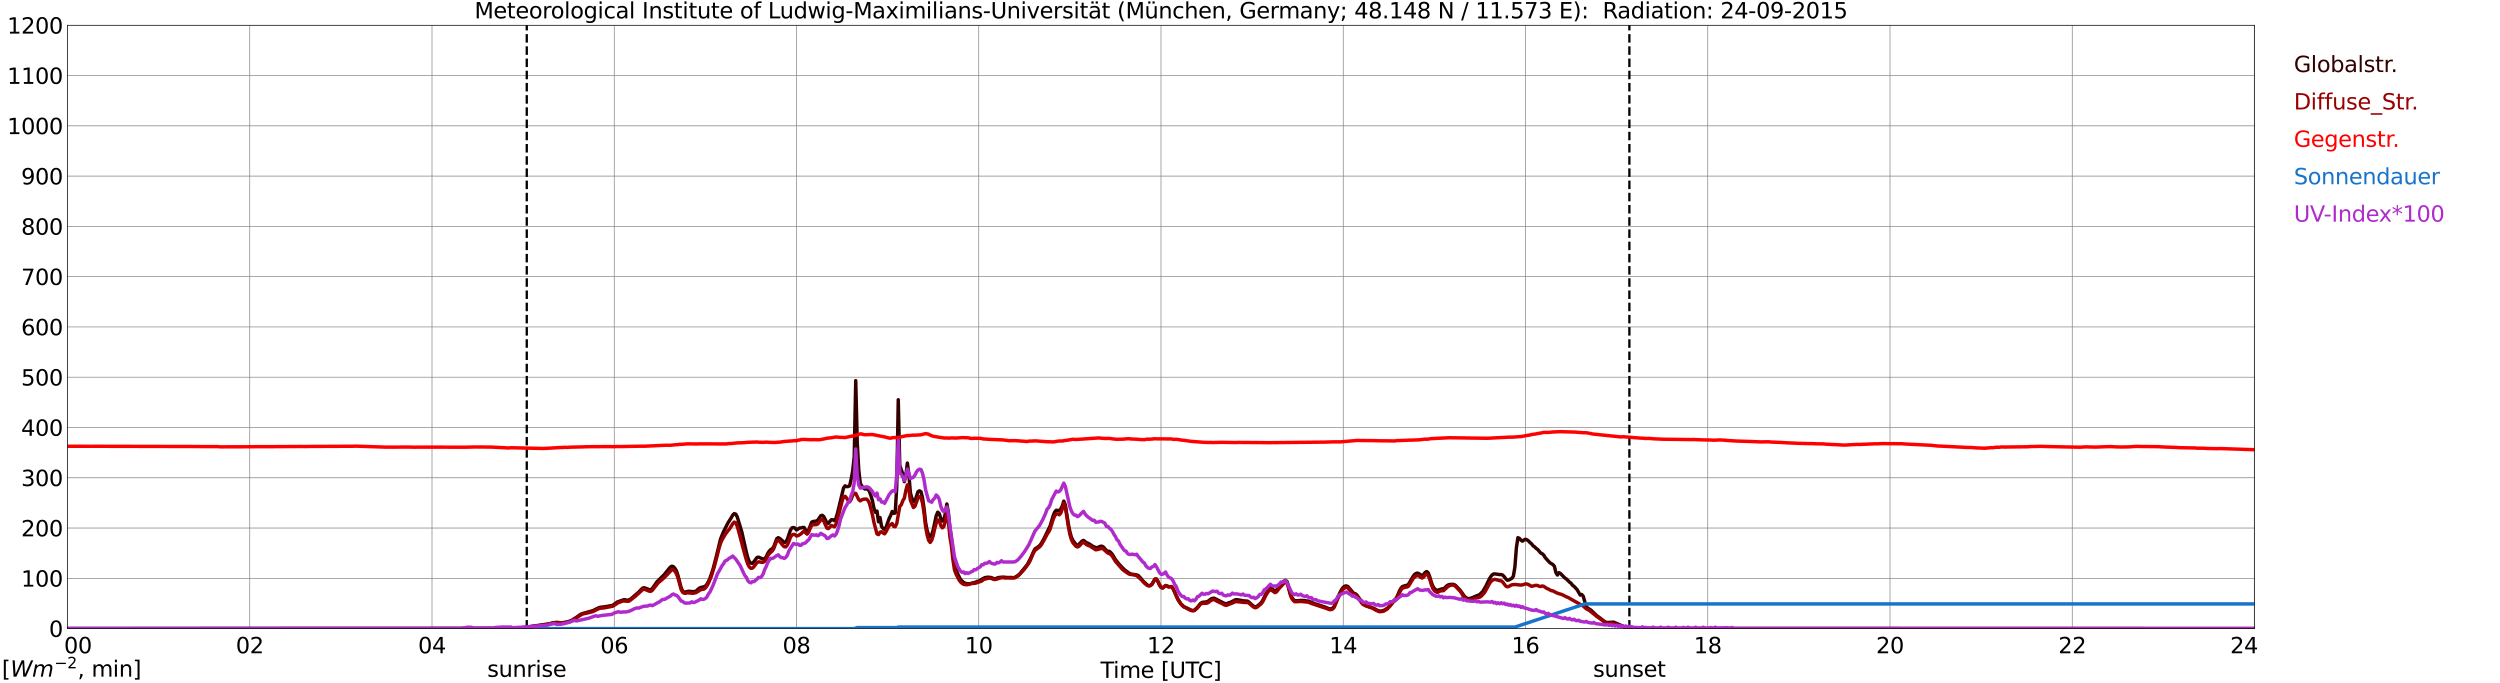 <?xml version="1.0" encoding="utf-8" standalone="no"?>
<!DOCTYPE svg PUBLIC "-//W3C//DTD SVG 1.1//EN"
  "http://www.w3.org/Graphics/SVG/1.1/DTD/svg11.dtd">
<svg xmlns:xlink="http://www.w3.org/1999/xlink" width="1085.4pt" height="296.64pt" viewBox="0 0 1085.4 296.64" xmlns="http://www.w3.org/2000/svg" version="1.1">
 <defs>
  <style type="text/css">*{stroke-linejoin: round; stroke-linecap: butt}</style>
 </defs>
 <g id="figure_1">
  <g id="patch_1">
   <path d="M 0 296.64 
L 1085.4 296.64 
L 1085.4 0 
L 0 0 
z
" style="fill: #ffffff"/>
  </g>
  <g id="axes_1">
   <g id="patch_2">
    <path d="M 29.306 272.909 
L 978.814 272.909 
L 978.814 10.976 
L 29.306 10.976 
z
" style="fill: #ffffff"/>
   </g>
   <g id="patch_3">
    <path d="M 978.814 272.909 
L 978.814 272.909 
L 978.814 10.976 
L 978.814 10.976 
z
" clip-path="url(#p62352206dc)" style="fill: #d3d3d3; opacity: 0.25; stroke: #d3d3d3; stroke-linejoin: miter"/>
   </g>
   <g id="matplotlib.axis_1">
    <g id="xtick_1">
     <g id="line2d_1">
      <path d="M 29.306 272.909 
L 29.306 10.976 
" clip-path="url(#p62352206dc)" style="fill: none; stroke: #808080; stroke-width: 0.3; stroke-linecap: square"/>
     </g>
     <g id="line2d_2"/>
     <g id="text_1">
      <!--    00 -->
      <g transform="translate(18.733 283.627) scale(0.095 -0.095)">
       <defs>
        <path id="DejaVuSans-20" transform="scale(0.016)"/>
        <path id="DejaVuSans-30" d="M 2034 4250 
Q 1547 4250 1301 3770 
Q 1056 3291 1056 2328 
Q 1056 1369 1301 889 
Q 1547 409 2034 409 
Q 2525 409 2770 889 
Q 3016 1369 3016 2328 
Q 3016 3291 2770 3770 
Q 2525 4250 2034 4250 
z
M 2034 4750 
Q 2819 4750 3233 4129 
Q 3647 3509 3647 2328 
Q 3647 1150 3233 529 
Q 2819 -91 2034 -91 
Q 1250 -91 836 529 
Q 422 1150 422 2328 
Q 422 3509 836 4129 
Q 1250 4750 2034 4750 
z
" transform="scale(0.016)"/>
       </defs>
       <use xlink:href="#DejaVuSans-20"/>
       <use xlink:href="#DejaVuSans-20" transform="translate(31.787 0)"/>
       <use xlink:href="#DejaVuSans-20" transform="translate(63.574 0)"/>
       <use xlink:href="#DejaVuSans-30" transform="translate(95.361 0)"/>
       <use xlink:href="#DejaVuSans-30" transform="translate(158.984 0)"/>
      </g>
     </g>
    </g>
    <g id="xtick_2">
     <g id="line2d_3">
      <path d="M 108.431 272.909 
L 108.431 10.976 
" clip-path="url(#p62352206dc)" style="fill: none; stroke: #808080; stroke-width: 0.3; stroke-linecap: square"/>
     </g>
     <g id="line2d_4"/>
     <g id="text_2">
      <!-- 02 -->
      <g transform="translate(102.387 283.627) scale(0.095 -0.095)">
       <defs>
        <path id="DejaVuSans-32" d="M 1228 531 
L 3431 531 
L 3431 0 
L 469 0 
L 469 531 
Q 828 903 1448 1529 
Q 2069 2156 2228 2338 
Q 2531 2678 2651 2914 
Q 2772 3150 2772 3378 
Q 2772 3750 2511 3984 
Q 2250 4219 1831 4219 
Q 1534 4219 1204 4116 
Q 875 4013 500 3803 
L 500 4441 
Q 881 4594 1212 4672 
Q 1544 4750 1819 4750 
Q 2544 4750 2975 4387 
Q 3406 4025 3406 3419 
Q 3406 3131 3298 2873 
Q 3191 2616 2906 2266 
Q 2828 2175 2409 1742 
Q 1991 1309 1228 531 
z
" transform="scale(0.016)"/>
       </defs>
       <use xlink:href="#DejaVuSans-30"/>
       <use xlink:href="#DejaVuSans-32" transform="translate(63.623 0)"/>
      </g>
     </g>
    </g>
    <g id="xtick_3">
     <g id="line2d_5">
      <path d="M 187.557 272.909 
L 187.557 10.976 
" clip-path="url(#p62352206dc)" style="fill: none; stroke: #808080; stroke-width: 0.3; stroke-linecap: square"/>
     </g>
     <g id="line2d_6"/>
     <g id="text_3">
      <!-- 04 -->
      <g transform="translate(181.513 283.627) scale(0.095 -0.095)">
       <defs>
        <path id="DejaVuSans-34" d="M 2419 4116 
L 825 1625 
L 2419 1625 
L 2419 4116 
z
M 2253 4666 
L 3047 4666 
L 3047 1625 
L 3713 1625 
L 3713 1100 
L 3047 1100 
L 3047 0 
L 2419 0 
L 2419 1100 
L 313 1100 
L 313 1709 
L 2253 4666 
z
" transform="scale(0.016)"/>
       </defs>
       <use xlink:href="#DejaVuSans-30"/>
       <use xlink:href="#DejaVuSans-34" transform="translate(63.623 0)"/>
      </g>
     </g>
    </g>
    <g id="xtick_4">
     <g id="line2d_7">
      <path d="M 266.683 272.909 
L 266.683 10.976 
" clip-path="url(#p62352206dc)" style="fill: none; stroke: #808080; stroke-width: 0.3; stroke-linecap: square"/>
     </g>
     <g id="line2d_8"/>
     <g id="text_4">
      <!-- 06 -->
      <g transform="translate(260.638 283.627) scale(0.095 -0.095)">
       <defs>
        <path id="DejaVuSans-36" d="M 2113 2584 
Q 1688 2584 1439 2293 
Q 1191 2003 1191 1497 
Q 1191 994 1439 701 
Q 1688 409 2113 409 
Q 2538 409 2786 701 
Q 3034 994 3034 1497 
Q 3034 2003 2786 2293 
Q 2538 2584 2113 2584 
z
M 3366 4563 
L 3366 3988 
Q 3128 4100 2886 4159 
Q 2644 4219 2406 4219 
Q 1781 4219 1451 3797 
Q 1122 3375 1075 2522 
Q 1259 2794 1537 2939 
Q 1816 3084 2150 3084 
Q 2853 3084 3261 2657 
Q 3669 2231 3669 1497 
Q 3669 778 3244 343 
Q 2819 -91 2113 -91 
Q 1303 -91 875 529 
Q 447 1150 447 2328 
Q 447 3434 972 4092 
Q 1497 4750 2381 4750 
Q 2619 4750 2861 4703 
Q 3103 4656 3366 4563 
z
" transform="scale(0.016)"/>
       </defs>
       <use xlink:href="#DejaVuSans-30"/>
       <use xlink:href="#DejaVuSans-36" transform="translate(63.623 0)"/>
      </g>
     </g>
    </g>
    <g id="xtick_5">
     <g id="line2d_9">
      <path d="M 345.808 272.909 
L 345.808 10.976 
" clip-path="url(#p62352206dc)" style="fill: none; stroke: #808080; stroke-width: 0.3; stroke-linecap: square"/>
     </g>
     <g id="line2d_10"/>
     <g id="text_5">
      <!-- 08 -->
      <g transform="translate(339.764 283.627) scale(0.095 -0.095)">
       <defs>
        <path id="DejaVuSans-38" d="M 2034 2216 
Q 1584 2216 1326 1975 
Q 1069 1734 1069 1313 
Q 1069 891 1326 650 
Q 1584 409 2034 409 
Q 2484 409 2743 651 
Q 3003 894 3003 1313 
Q 3003 1734 2745 1975 
Q 2488 2216 2034 2216 
z
M 1403 2484 
Q 997 2584 770 2862 
Q 544 3141 544 3541 
Q 544 4100 942 4425 
Q 1341 4750 2034 4750 
Q 2731 4750 3128 4425 
Q 3525 4100 3525 3541 
Q 3525 3141 3298 2862 
Q 3072 2584 2669 2484 
Q 3125 2378 3379 2068 
Q 3634 1759 3634 1313 
Q 3634 634 3220 271 
Q 2806 -91 2034 -91 
Q 1263 -91 848 271 
Q 434 634 434 1313 
Q 434 1759 690 2068 
Q 947 2378 1403 2484 
z
M 1172 3481 
Q 1172 3119 1398 2916 
Q 1625 2713 2034 2713 
Q 2441 2713 2670 2916 
Q 2900 3119 2900 3481 
Q 2900 3844 2670 4047 
Q 2441 4250 2034 4250 
Q 1625 4250 1398 4047 
Q 1172 3844 1172 3481 
z
" transform="scale(0.016)"/>
       </defs>
       <use xlink:href="#DejaVuSans-30"/>
       <use xlink:href="#DejaVuSans-38" transform="translate(63.623 0)"/>
      </g>
     </g>
    </g>
    <g id="xtick_6">
     <g id="line2d_11">
      <path d="M 424.934 272.909 
L 424.934 10.976 
" clip-path="url(#p62352206dc)" style="fill: none; stroke: #808080; stroke-width: 0.3; stroke-linecap: square"/>
     </g>
     <g id="line2d_12"/>
     <g id="text_6">
      <!-- 10 -->
      <g transform="translate(418.89 283.627) scale(0.095 -0.095)">
       <defs>
        <path id="DejaVuSans-31" d="M 794 531 
L 1825 531 
L 1825 4091 
L 703 3866 
L 703 4441 
L 1819 4666 
L 2450 4666 
L 2450 531 
L 3481 531 
L 3481 0 
L 794 0 
L 794 531 
z
" transform="scale(0.016)"/>
       </defs>
       <use xlink:href="#DejaVuSans-31"/>
       <use xlink:href="#DejaVuSans-30" transform="translate(63.623 0)"/>
      </g>
     </g>
    </g>
    <g id="xtick_7">
     <g id="line2d_13">
      <path d="M 504.06 272.909 
L 504.06 10.976 
" clip-path="url(#p62352206dc)" style="fill: none; stroke: #808080; stroke-width: 0.3; stroke-linecap: square"/>
     </g>
     <g id="line2d_14"/>
     <g id="text_7">
      <!-- 12 -->
      <g transform="translate(498.015 283.627) scale(0.095 -0.095)">
       <use xlink:href="#DejaVuSans-31"/>
       <use xlink:href="#DejaVuSans-32" transform="translate(63.623 0)"/>
      </g>
     </g>
    </g>
    <g id="xtick_8">
     <g id="line2d_15">
      <path d="M 583.185 272.909 
L 583.185 10.976 
" clip-path="url(#p62352206dc)" style="fill: none; stroke: #808080; stroke-width: 0.3; stroke-linecap: square"/>
     </g>
     <g id="line2d_16"/>
     <g id="text_8">
      <!-- 14 -->
      <g transform="translate(577.141 283.627) scale(0.095 -0.095)">
       <use xlink:href="#DejaVuSans-31"/>
       <use xlink:href="#DejaVuSans-34" transform="translate(63.623 0)"/>
      </g>
     </g>
    </g>
    <g id="xtick_9">
     <g id="line2d_17">
      <path d="M 662.311 272.909 
L 662.311 10.976 
" clip-path="url(#p62352206dc)" style="fill: none; stroke: #808080; stroke-width: 0.3; stroke-linecap: square"/>
     </g>
     <g id="line2d_18"/>
     <g id="text_9">
      <!-- 16 -->
      <g transform="translate(656.267 283.627) scale(0.095 -0.095)">
       <use xlink:href="#DejaVuSans-31"/>
       <use xlink:href="#DejaVuSans-36" transform="translate(63.623 0)"/>
      </g>
     </g>
    </g>
    <g id="xtick_10">
     <g id="line2d_19">
      <path d="M 741.437 272.909 
L 741.437 10.976 
" clip-path="url(#p62352206dc)" style="fill: none; stroke: #808080; stroke-width: 0.3; stroke-linecap: square"/>
     </g>
     <g id="line2d_20"/>
     <g id="text_10">
      <!-- 18 -->
      <g transform="translate(735.392 283.627) scale(0.095 -0.095)">
       <use xlink:href="#DejaVuSans-31"/>
       <use xlink:href="#DejaVuSans-38" transform="translate(63.623 0)"/>
      </g>
     </g>
    </g>
    <g id="xtick_11">
     <g id="line2d_21">
      <path d="M 820.562 272.909 
L 820.562 10.976 
" clip-path="url(#p62352206dc)" style="fill: none; stroke: #808080; stroke-width: 0.3; stroke-linecap: square"/>
     </g>
     <g id="line2d_22"/>
     <g id="text_11">
      <!-- 20 -->
      <g transform="translate(814.518 283.627) scale(0.095 -0.095)">
       <use xlink:href="#DejaVuSans-32"/>
       <use xlink:href="#DejaVuSans-30" transform="translate(63.623 0)"/>
      </g>
     </g>
    </g>
    <g id="xtick_12">
     <g id="line2d_23">
      <path d="M 899.688 272.909 
L 899.688 10.976 
" clip-path="url(#p62352206dc)" style="fill: none; stroke: #808080; stroke-width: 0.3; stroke-linecap: square"/>
     </g>
     <g id="line2d_24"/>
     <g id="text_12">
      <!-- 22 -->
      <g transform="translate(893.644 283.627) scale(0.095 -0.095)">
       <use xlink:href="#DejaVuSans-32"/>
       <use xlink:href="#DejaVuSans-32" transform="translate(63.623 0)"/>
      </g>
     </g>
    </g>
    <g id="xtick_13">
     <g id="line2d_25">
      <path d="M 978.814 272.909 
L 978.814 10.976 
" clip-path="url(#p62352206dc)" style="fill: none; stroke: #808080; stroke-width: 0.3; stroke-linecap: square"/>
     </g>
     <g id="line2d_26"/>
     <g id="text_13">
      <!-- 24    -->
      <g transform="translate(968.241 283.627) scale(0.095 -0.095)">
       <use xlink:href="#DejaVuSans-32"/>
       <use xlink:href="#DejaVuSans-34" transform="translate(63.623 0)"/>
       <use xlink:href="#DejaVuSans-20" transform="translate(127.246 0)"/>
       <use xlink:href="#DejaVuSans-20" transform="translate(159.033 0)"/>
       <use xlink:href="#DejaVuSans-20" transform="translate(190.82 0)"/>
      </g>
     </g>
    </g>
    <g id="text_14">
     <!-- Time [UTC] -->
     <g transform="translate(477.806 294.322) scale(0.095 -0.095)">
      <defs>
       <path id="DejaVuSans-54" d="M -19 4666 
L 3928 4666 
L 3928 4134 
L 2272 4134 
L 2272 0 
L 1638 0 
L 1638 4134 
L -19 4134 
L -19 4666 
z
" transform="scale(0.016)"/>
       <path id="DejaVuSans-69" d="M 603 3500 
L 1178 3500 
L 1178 0 
L 603 0 
L 603 3500 
z
M 603 4863 
L 1178 4863 
L 1178 4134 
L 603 4134 
L 603 4863 
z
" transform="scale(0.016)"/>
       <path id="DejaVuSans-6d" d="M 3328 2828 
Q 3544 3216 3844 3400 
Q 4144 3584 4550 3584 
Q 5097 3584 5394 3201 
Q 5691 2819 5691 2113 
L 5691 0 
L 5113 0 
L 5113 2094 
Q 5113 2597 4934 2840 
Q 4756 3084 4391 3084 
Q 3944 3084 3684 2787 
Q 3425 2491 3425 1978 
L 3425 0 
L 2847 0 
L 2847 2094 
Q 2847 2600 2669 2842 
Q 2491 3084 2119 3084 
Q 1678 3084 1418 2786 
Q 1159 2488 1159 1978 
L 1159 0 
L 581 0 
L 581 3500 
L 1159 3500 
L 1159 2956 
Q 1356 3278 1631 3431 
Q 1906 3584 2284 3584 
Q 2666 3584 2933 3390 
Q 3200 3197 3328 2828 
z
" transform="scale(0.016)"/>
       <path id="DejaVuSans-65" d="M 3597 1894 
L 3597 1613 
L 953 1613 
Q 991 1019 1311 708 
Q 1631 397 2203 397 
Q 2534 397 2845 478 
Q 3156 559 3463 722 
L 3463 178 
Q 3153 47 2828 -22 
Q 2503 -91 2169 -91 
Q 1331 -91 842 396 
Q 353 884 353 1716 
Q 353 2575 817 3079 
Q 1281 3584 2069 3584 
Q 2775 3584 3186 3129 
Q 3597 2675 3597 1894 
z
M 3022 2063 
Q 3016 2534 2758 2815 
Q 2500 3097 2075 3097 
Q 1594 3097 1305 2825 
Q 1016 2553 972 2059 
L 3022 2063 
z
" transform="scale(0.016)"/>
       <path id="DejaVuSans-5b" d="M 550 4863 
L 1875 4863 
L 1875 4416 
L 1125 4416 
L 1125 -397 
L 1875 -397 
L 1875 -844 
L 550 -844 
L 550 4863 
z
" transform="scale(0.016)"/>
       <path id="DejaVuSans-55" d="M 556 4666 
L 1191 4666 
L 1191 1831 
Q 1191 1081 1462 751 
Q 1734 422 2344 422 
Q 2950 422 3222 751 
Q 3494 1081 3494 1831 
L 3494 4666 
L 4128 4666 
L 4128 1753 
Q 4128 841 3676 375 
Q 3225 -91 2344 -91 
Q 1459 -91 1007 375 
Q 556 841 556 1753 
L 556 4666 
z
" transform="scale(0.016)"/>
       <path id="DejaVuSans-43" d="M 4122 4306 
L 4122 3641 
Q 3803 3938 3442 4084 
Q 3081 4231 2675 4231 
Q 1875 4231 1450 3742 
Q 1025 3253 1025 2328 
Q 1025 1406 1450 917 
Q 1875 428 2675 428 
Q 3081 428 3442 575 
Q 3803 722 4122 1019 
L 4122 359 
Q 3791 134 3420 21 
Q 3050 -91 2638 -91 
Q 1578 -91 968 557 
Q 359 1206 359 2328 
Q 359 3453 968 4101 
Q 1578 4750 2638 4750 
Q 3056 4750 3426 4639 
Q 3797 4528 4122 4306 
z
" transform="scale(0.016)"/>
       <path id="DejaVuSans-5d" d="M 1947 4863 
L 1947 -844 
L 622 -844 
L 622 -397 
L 1369 -397 
L 1369 4416 
L 622 4416 
L 622 4863 
L 1947 4863 
z
" transform="scale(0.016)"/>
      </defs>
      <use xlink:href="#DejaVuSans-54"/>
      <use xlink:href="#DejaVuSans-69" transform="translate(57.959 0)"/>
      <use xlink:href="#DejaVuSans-6d" transform="translate(85.742 0)"/>
      <use xlink:href="#DejaVuSans-65" transform="translate(183.154 0)"/>
      <use xlink:href="#DejaVuSans-20" transform="translate(244.678 0)"/>
      <use xlink:href="#DejaVuSans-5b" transform="translate(276.465 0)"/>
      <use xlink:href="#DejaVuSans-55" transform="translate(315.479 0)"/>
      <use xlink:href="#DejaVuSans-54" transform="translate(388.672 0)"/>
      <use xlink:href="#DejaVuSans-43" transform="translate(443.881 0)"/>
      <use xlink:href="#DejaVuSans-5d" transform="translate(513.705 0)"/>
     </g>
    </g>
   </g>
   <g id="matplotlib.axis_2">
    <g id="ytick_1">
     <g id="line2d_27">
      <path d="M 29.306 272.909 
L 978.814 272.909 
" clip-path="url(#p62352206dc)" style="fill: none; stroke: #808080; stroke-width: 0.3; stroke-linecap: square"/>
     </g>
     <g id="line2d_28"/>
     <g id="text_15">
      <!-- 0 -->
      <g transform="translate(21.261 276.518) scale(0.095 -0.095)">
       <use xlink:href="#DejaVuSans-30"/>
      </g>
     </g>
    </g>
    <g id="ytick_2">
     <g id="line2d_29">
      <path d="M 29.306 251.081 
L 978.814 251.081 
" clip-path="url(#p62352206dc)" style="fill: none; stroke: #808080; stroke-width: 0.3; stroke-linecap: square"/>
     </g>
     <g id="line2d_30"/>
     <g id="text_16">
      <!-- 100 -->
      <g transform="translate(9.173 254.69) scale(0.095 -0.095)">
       <use xlink:href="#DejaVuSans-31"/>
       <use xlink:href="#DejaVuSans-30" transform="translate(63.623 0)"/>
       <use xlink:href="#DejaVuSans-30" transform="translate(127.246 0)"/>
      </g>
     </g>
    </g>
    <g id="ytick_3">
     <g id="line2d_31">
      <path d="M 29.306 229.253 
L 978.814 229.253 
" clip-path="url(#p62352206dc)" style="fill: none; stroke: #808080; stroke-width: 0.3; stroke-linecap: square"/>
     </g>
     <g id="line2d_32"/>
     <g id="text_17">
      <!-- 200 -->
      <g transform="translate(9.173 232.863) scale(0.095 -0.095)">
       <use xlink:href="#DejaVuSans-32"/>
       <use xlink:href="#DejaVuSans-30" transform="translate(63.623 0)"/>
       <use xlink:href="#DejaVuSans-30" transform="translate(127.246 0)"/>
      </g>
     </g>
    </g>
    <g id="ytick_4">
     <g id="line2d_33">
      <path d="M 29.306 207.426 
L 978.814 207.426 
" clip-path="url(#p62352206dc)" style="fill: none; stroke: #808080; stroke-width: 0.3; stroke-linecap: square"/>
     </g>
     <g id="line2d_34"/>
     <g id="text_18">
      <!-- 300 -->
      <g transform="translate(9.173 211.035) scale(0.095 -0.095)">
       <defs>
        <path id="DejaVuSans-33" d="M 2597 2516 
Q 3050 2419 3304 2112 
Q 3559 1806 3559 1356 
Q 3559 666 3084 287 
Q 2609 -91 1734 -91 
Q 1441 -91 1130 -33 
Q 819 25 488 141 
L 488 750 
Q 750 597 1062 519 
Q 1375 441 1716 441 
Q 2309 441 2620 675 
Q 2931 909 2931 1356 
Q 2931 1769 2642 2001 
Q 2353 2234 1838 2234 
L 1294 2234 
L 1294 2753 
L 1863 2753 
Q 2328 2753 2575 2939 
Q 2822 3125 2822 3475 
Q 2822 3834 2567 4026 
Q 2313 4219 1838 4219 
Q 1578 4219 1281 4162 
Q 984 4106 628 3988 
L 628 4550 
Q 988 4650 1302 4700 
Q 1616 4750 1894 4750 
Q 2613 4750 3031 4423 
Q 3450 4097 3450 3541 
Q 3450 3153 3228 2886 
Q 3006 2619 2597 2516 
z
" transform="scale(0.016)"/>
       </defs>
       <use xlink:href="#DejaVuSans-33"/>
       <use xlink:href="#DejaVuSans-30" transform="translate(63.623 0)"/>
       <use xlink:href="#DejaVuSans-30" transform="translate(127.246 0)"/>
      </g>
     </g>
    </g>
    <g id="ytick_5">
     <g id="line2d_35">
      <path d="M 29.306 185.598 
L 978.814 185.598 
" clip-path="url(#p62352206dc)" style="fill: none; stroke: #808080; stroke-width: 0.3; stroke-linecap: square"/>
     </g>
     <g id="line2d_36"/>
     <g id="text_19">
      <!-- 400 -->
      <g transform="translate(9.173 189.207) scale(0.095 -0.095)">
       <use xlink:href="#DejaVuSans-34"/>
       <use xlink:href="#DejaVuSans-30" transform="translate(63.623 0)"/>
       <use xlink:href="#DejaVuSans-30" transform="translate(127.246 0)"/>
      </g>
     </g>
    </g>
    <g id="ytick_6">
     <g id="line2d_37">
      <path d="M 29.306 163.77 
L 978.814 163.77 
" clip-path="url(#p62352206dc)" style="fill: none; stroke: #808080; stroke-width: 0.3; stroke-linecap: square"/>
     </g>
     <g id="line2d_38"/>
     <g id="text_20">
      <!-- 500 -->
      <g transform="translate(9.173 167.379) scale(0.095 -0.095)">
       <defs>
        <path id="DejaVuSans-35" d="M 691 4666 
L 3169 4666 
L 3169 4134 
L 1269 4134 
L 1269 2991 
Q 1406 3038 1543 3061 
Q 1681 3084 1819 3084 
Q 2600 3084 3056 2656 
Q 3513 2228 3513 1497 
Q 3513 744 3044 326 
Q 2575 -91 1722 -91 
Q 1428 -91 1123 -41 
Q 819 9 494 109 
L 494 744 
Q 775 591 1075 516 
Q 1375 441 1709 441 
Q 2250 441 2565 725 
Q 2881 1009 2881 1497 
Q 2881 1984 2565 2268 
Q 2250 2553 1709 2553 
Q 1456 2553 1204 2497 
Q 953 2441 691 2322 
L 691 4666 
z
" transform="scale(0.016)"/>
       </defs>
       <use xlink:href="#DejaVuSans-35"/>
       <use xlink:href="#DejaVuSans-30" transform="translate(63.623 0)"/>
       <use xlink:href="#DejaVuSans-30" transform="translate(127.246 0)"/>
      </g>
     </g>
    </g>
    <g id="ytick_7">
     <g id="line2d_39">
      <path d="M 29.306 141.942 
L 978.814 141.942 
" clip-path="url(#p62352206dc)" style="fill: none; stroke: #808080; stroke-width: 0.3; stroke-linecap: square"/>
     </g>
     <g id="line2d_40"/>
     <g id="text_21">
      <!-- 600 -->
      <g transform="translate(9.173 145.551) scale(0.095 -0.095)">
       <use xlink:href="#DejaVuSans-36"/>
       <use xlink:href="#DejaVuSans-30" transform="translate(63.623 0)"/>
       <use xlink:href="#DejaVuSans-30" transform="translate(127.246 0)"/>
      </g>
     </g>
    </g>
    <g id="ytick_8">
     <g id="line2d_41">
      <path d="M 29.306 120.114 
L 978.814 120.114 
" clip-path="url(#p62352206dc)" style="fill: none; stroke: #808080; stroke-width: 0.3; stroke-linecap: square"/>
     </g>
     <g id="line2d_42"/>
     <g id="text_22">
      <!-- 700 -->
      <g transform="translate(9.173 123.724) scale(0.095 -0.095)">
       <defs>
        <path id="DejaVuSans-37" d="M 525 4666 
L 3525 4666 
L 3525 4397 
L 1831 0 
L 1172 0 
L 2766 4134 
L 525 4134 
L 525 4666 
z
" transform="scale(0.016)"/>
       </defs>
       <use xlink:href="#DejaVuSans-37"/>
       <use xlink:href="#DejaVuSans-30" transform="translate(63.623 0)"/>
       <use xlink:href="#DejaVuSans-30" transform="translate(127.246 0)"/>
      </g>
     </g>
    </g>
    <g id="ytick_9">
     <g id="line2d_43">
      <path d="M 29.306 98.287 
L 978.814 98.287 
" clip-path="url(#p62352206dc)" style="fill: none; stroke: #808080; stroke-width: 0.3; stroke-linecap: square"/>
     </g>
     <g id="line2d_44"/>
     <g id="text_23">
      <!-- 800 -->
      <g transform="translate(9.173 101.896) scale(0.095 -0.095)">
       <use xlink:href="#DejaVuSans-38"/>
       <use xlink:href="#DejaVuSans-30" transform="translate(63.623 0)"/>
       <use xlink:href="#DejaVuSans-30" transform="translate(127.246 0)"/>
      </g>
     </g>
    </g>
    <g id="ytick_10">
     <g id="line2d_45">
      <path d="M 29.306 76.459 
L 978.814 76.459 
" clip-path="url(#p62352206dc)" style="fill: none; stroke: #808080; stroke-width: 0.3; stroke-linecap: square"/>
     </g>
     <g id="line2d_46"/>
     <g id="text_24">
      <!-- 900 -->
      <g transform="translate(9.173 80.068) scale(0.095 -0.095)">
       <defs>
        <path id="DejaVuSans-39" d="M 703 97 
L 703 672 
Q 941 559 1184 500 
Q 1428 441 1663 441 
Q 2288 441 2617 861 
Q 2947 1281 2994 2138 
Q 2813 1869 2534 1725 
Q 2256 1581 1919 1581 
Q 1219 1581 811 2004 
Q 403 2428 403 3163 
Q 403 3881 828 4315 
Q 1253 4750 1959 4750 
Q 2769 4750 3195 4129 
Q 3622 3509 3622 2328 
Q 3622 1225 3098 567 
Q 2575 -91 1691 -91 
Q 1453 -91 1209 -44 
Q 966 3 703 97 
z
M 1959 2075 
Q 2384 2075 2632 2365 
Q 2881 2656 2881 3163 
Q 2881 3666 2632 3958 
Q 2384 4250 1959 4250 
Q 1534 4250 1286 3958 
Q 1038 3666 1038 3163 
Q 1038 2656 1286 2365 
Q 1534 2075 1959 2075 
z
" transform="scale(0.016)"/>
       </defs>
       <use xlink:href="#DejaVuSans-39"/>
       <use xlink:href="#DejaVuSans-30" transform="translate(63.623 0)"/>
       <use xlink:href="#DejaVuSans-30" transform="translate(127.246 0)"/>
      </g>
     </g>
    </g>
    <g id="ytick_11">
     <g id="line2d_47">
      <path d="M 29.306 54.631 
L 978.814 54.631 
" clip-path="url(#p62352206dc)" style="fill: none; stroke: #808080; stroke-width: 0.3; stroke-linecap: square"/>
     </g>
     <g id="line2d_48"/>
     <g id="text_25">
      <!-- 1000 -->
      <g transform="translate(3.128 58.24) scale(0.095 -0.095)">
       <use xlink:href="#DejaVuSans-31"/>
       <use xlink:href="#DejaVuSans-30" transform="translate(63.623 0)"/>
       <use xlink:href="#DejaVuSans-30" transform="translate(127.246 0)"/>
       <use xlink:href="#DejaVuSans-30" transform="translate(190.869 0)"/>
      </g>
     </g>
    </g>
    <g id="ytick_12">
     <g id="line2d_49">
      <path d="M 29.306 32.803 
L 978.814 32.803 
" clip-path="url(#p62352206dc)" style="fill: none; stroke: #808080; stroke-width: 0.3; stroke-linecap: square"/>
     </g>
     <g id="line2d_50"/>
     <g id="text_26">
      <!-- 1100 -->
      <g transform="translate(3.128 36.413) scale(0.095 -0.095)">
       <use xlink:href="#DejaVuSans-31"/>
       <use xlink:href="#DejaVuSans-31" transform="translate(63.623 0)"/>
       <use xlink:href="#DejaVuSans-30" transform="translate(127.246 0)"/>
       <use xlink:href="#DejaVuSans-30" transform="translate(190.869 0)"/>
      </g>
     </g>
    </g>
    <g id="ytick_13">
     <g id="line2d_51">
      <path d="M 29.306 10.976 
L 978.814 10.976 
" clip-path="url(#p62352206dc)" style="fill: none; stroke: #808080; stroke-width: 0.3; stroke-linecap: square"/>
     </g>
     <g id="line2d_52"/>
     <g id="text_27">
      <!-- 1200 -->
      <g transform="translate(3.128 14.585) scale(0.095 -0.095)">
       <use xlink:href="#DejaVuSans-31"/>
       <use xlink:href="#DejaVuSans-32" transform="translate(63.623 0)"/>
       <use xlink:href="#DejaVuSans-30" transform="translate(127.246 0)"/>
       <use xlink:href="#DejaVuSans-30" transform="translate(190.869 0)"/>
      </g>
     </g>
    </g>
   </g>
   <g id="line2d_53">
    <path d="M 228.702 272.909 
L 228.702 10.976 
" clip-path="url(#p62352206dc)" style="fill: none; stroke-dasharray: 3.7,1.6; stroke-dashoffset: 0; stroke: #000000"/>
   </g>
   <g id="line2d_54">
    <path d="M 707.413 272.909 
L 707.413 10.976 
" clip-path="url(#p62352206dc)" style="fill: none; stroke-dasharray: 3.7,1.6; stroke-dashoffset: 0; stroke: #000000"/>
   </g>
   <g id="line2d_55">
    <path d="M 29.306 272.909 
L 224.482 272.865 
L 225.142 272.686 
L 226.461 272.568 
L 238.329 270.85 
L 240.308 270.377 
L 241.626 270.198 
L 243.604 270.377 
L 244.264 270.346 
L 245.583 270.139 
L 246.242 270.052 
L 248.22 269.34 
L 250.198 268.065 
L 252.176 266.675 
L 253.495 266.201 
L 254.155 266.081 
L 255.473 265.666 
L 256.792 265.313 
L 257.451 265.105 
L 260.089 263.802 
L 260.748 263.654 
L 262.067 263.505 
L 263.386 263.326 
L 264.705 263.032 
L 265.364 263.001 
L 266.023 262.794 
L 267.342 261.846 
L 268.002 261.373 
L 270.639 260.426 
L 271.298 260.367 
L 271.958 260.543 
L 272.617 260.543 
L 273.277 260.395 
L 273.936 259.98 
L 277.233 257.138 
L 278.552 255.746 
L 279.211 255.213 
L 279.87 255.213 
L 281.849 255.981 
L 282.508 256.012 
L 283.167 255.569 
L 284.486 253.672 
L 285.145 252.694 
L 288.442 249.407 
L 290.42 246.918 
L 291.08 246.179 
L 291.739 245.823 
L 292.399 246.061 
L 293.058 246.801 
L 293.717 247.927 
L 294.377 249.939 
L 295.696 255.093 
L 296.355 256.575 
L 297.014 257.138 
L 298.992 256.693 
L 300.311 256.841 
L 301.63 256.841 
L 302.289 256.545 
L 303.608 255.361 
L 304.267 255.065 
L 305.586 254.768 
L 306.246 254.501 
L 306.905 253.672 
L 307.564 252.517 
L 308.224 251.066 
L 309.543 247.187 
L 310.861 242.151 
L 312.839 234.007 
L 314.158 230.748 
L 316.136 226.898 
L 317.455 224.824 
L 318.114 223.641 
L 318.774 222.989 
L 319.433 223.227 
L 320.093 224.44 
L 321.411 228.795 
L 322.071 230.986 
L 324.049 239.811 
L 324.708 242.3 
L 325.368 243.9 
L 326.027 244.491 
L 326.686 244.581 
L 327.346 243.839 
L 328.665 242.033 
L 329.324 241.885 
L 331.302 242.743 
L 331.961 242.507 
L 332.621 241.854 
L 333.28 240.375 
L 333.94 239.338 
L 334.599 238.626 
L 335.258 238.301 
L 335.918 237.412 
L 337.236 233.859 
L 337.896 233.444 
L 338.555 233.8 
L 340.533 235.518 
L 341.193 235.28 
L 341.852 234.095 
L 343.171 230.157 
L 343.83 229.179 
L 344.49 229.031 
L 345.149 229.269 
L 345.808 230.098 
L 347.127 229.238 
L 347.787 229.21 
L 348.446 229.002 
L 349.105 229.031 
L 349.765 230.126 
L 350.424 230.779 
L 351.083 230.098 
L 352.402 226.691 
L 353.062 226.396 
L 354.38 226.248 
L 355.04 225.861 
L 356.359 223.908 
L 357.018 223.729 
L 357.677 224.322 
L 358.996 227.016 
L 359.655 227.284 
L 360.315 226.335 
L 360.974 225.626 
L 361.634 225.684 
L 362.293 226.04 
L 362.952 224.944 
L 363.612 222.753 
L 366.249 211.793 
L 366.909 210.935 
L 367.568 211.291 
L 368.227 211.23 
L 368.887 210.876 
L 369.546 208.002 
L 370.206 204.389 
L 370.865 198.319 
L 371.524 165.265 
L 372.184 192.157 
L 372.843 204.092 
L 373.502 209.84 
L 374.162 210.994 
L 374.821 211.734 
L 375.481 212.297 
L 376.14 212.267 
L 376.799 212.446 
L 377.459 213.334 
L 378.118 215.17 
L 378.777 217.392 
L 379.437 220.738 
L 380.096 222.426 
L 380.756 221.893 
L 381.415 226.542 
L 382.074 224.707 
L 382.734 228.588 
L 383.393 229.417 
L 384.053 229.86 
L 384.712 228.882 
L 386.031 225.091 
L 386.69 223.788 
L 387.349 222.072 
L 388.009 222.871 
L 388.668 222.722 
L 389.328 211.437 
L 389.987 173.558 
L 390.646 202.167 
L 391.965 205.723 
L 392.624 209.098 
L 393.284 206.404 
L 393.943 201.043 
L 394.603 206.048 
L 395.262 214.044 
L 395.921 216.355 
L 396.581 217.776 
L 397.24 217.479 
L 398.559 213.483 
L 399.218 213.096 
L 399.878 213.511 
L 400.537 216.266 
L 401.196 220.797 
L 401.856 226.839 
L 402.515 230.244 
L 403.175 232.29 
L 403.834 233.088 
L 404.493 232.2 
L 405.153 230.098 
L 406.471 223.908 
L 407.131 222.367 
L 407.79 222.96 
L 408.45 225.062 
L 409.109 226.248 
L 409.768 225.802 
L 410.428 222.96 
L 411.087 218.813 
L 411.746 222.515 
L 412.406 229.269 
L 413.065 233.652 
L 413.725 240.019 
L 414.384 244.727 
L 415.703 248.964 
L 417.022 251.657 
L 418.34 252.843 
L 419 253.229 
L 419.659 253.406 
L 420.978 253.436 
L 423.615 252.784 
L 424.275 252.399 
L 424.934 252.31 
L 425.593 251.985 
L 426.253 251.48 
L 427.572 250.799 
L 428.89 250.592 
L 430.209 250.71 
L 430.869 250.948 
L 431.528 251.332 
L 432.187 251.214 
L 433.506 250.741 
L 435.484 250.562 
L 437.462 250.741 
L 438.781 250.71 
L 440.1 250.799 
L 440.759 250.592 
L 442.078 249.734 
L 442.737 249.171 
L 446.034 245.083 
L 447.353 242.566 
L 448.672 239.604 
L 449.331 238.331 
L 450.65 237.471 
L 451.309 236.908 
L 451.969 236.14 
L 453.287 233.8 
L 455.925 228.35 
L 457.244 223.936 
L 457.903 222.308 
L 458.563 221.537 
L 459.881 221.745 
L 460.541 220.974 
L 461.2 219.643 
L 461.859 217.569 
L 462.519 219.228 
L 463.838 227.579 
L 464.497 230.838 
L 465.156 233.265 
L 465.816 234.629 
L 467.134 236.406 
L 467.794 236.731 
L 468.453 236.317 
L 469.772 234.924 
L 470.431 234.629 
L 471.75 235.636 
L 472.409 235.871 
L 473.728 236.673 
L 474.388 237.146 
L 475.047 237.471 
L 476.366 237.827 
L 477.685 237.205 
L 478.344 237.116 
L 479.003 237.443 
L 480.322 238.954 
L 480.981 239.397 
L 481.641 239.368 
L 482.3 239.96 
L 482.96 240.73 
L 484.278 242.95 
L 485.597 244.609 
L 486.916 246.091 
L 488.235 247.394 
L 490.213 248.844 
L 490.872 249.199 
L 493.51 249.614 
L 494.169 249.881 
L 495.488 251.273 
L 496.147 252.162 
L 498.125 253.997 
L 498.785 254.294 
L 499.444 254.146 
L 500.103 253.703 
L 501.422 251.45 
L 502.082 251.422 
L 502.741 252.548 
L 503.4 253.969 
L 504.06 254.975 
L 504.719 255.331 
L 506.038 254.264 
L 506.697 254.384 
L 507.357 254.709 
L 508.675 254.739 
L 509.335 255.597 
L 511.313 259.893 
L 512.632 262.113 
L 513.95 263.357 
L 517.247 264.926 
L 517.907 265.075 
L 518.566 264.898 
L 519.885 263.682 
L 521.204 261.995 
L 521.863 261.58 
L 522.522 261.432 
L 523.182 261.432 
L 523.841 261.283 
L 524.501 261.017 
L 525.819 260.011 
L 526.479 259.773 
L 527.138 259.714 
L 531.754 262.054 
L 532.413 262.084 
L 534.391 261.432 
L 536.369 260.395 
L 537.029 260.336 
L 539.007 260.692 
L 539.666 260.84 
L 541.644 260.989 
L 542.304 261.462 
L 543.623 262.676 
L 544.282 263.18 
L 544.941 263.534 
L 545.601 263.298 
L 546.919 262.292 
L 547.579 261.609 
L 548.238 260.633 
L 549.557 257.907 
L 550.876 255.864 
L 551.535 255.361 
L 552.195 255.449 
L 552.854 256.13 
L 553.513 256.545 
L 554.173 256.219 
L 556.81 252.901 
L 557.47 252.279 
L 558.129 251.926 
L 558.788 252.487 
L 559.448 254.709 
L 560.107 257.346 
L 560.766 259.151 
L 561.426 260.188 
L 562.085 260.781 
L 563.404 260.81 
L 564.723 260.661 
L 566.042 260.72 
L 568.02 260.989 
L 568.679 261.196 
L 570.657 262.084 
L 572.635 262.676 
L 575.273 263.564 
L 577.251 264.363 
L 577.91 264.304 
L 578.57 264.038 
L 579.229 263.267 
L 580.548 259.98 
L 581.867 257.077 
L 582.526 255.894 
L 583.185 255.006 
L 583.845 254.501 
L 584.504 254.384 
L 585.164 254.619 
L 587.801 257.671 
L 588.46 257.789 
L 589.12 258.352 
L 591.757 262.113 
L 593.076 262.794 
L 596.373 264.097 
L 598.351 265.134 
L 599.011 265.282 
L 599.67 265.313 
L 600.329 265.164 
L 600.989 264.898 
L 602.307 264.069 
L 602.967 263.446 
L 604.945 260.958 
L 605.604 260.426 
L 606.264 259.565 
L 606.923 258.203 
L 607.582 256.575 
L 608.242 255.39 
L 608.901 254.65 
L 610.22 254.235 
L 610.879 254.117 
L 611.539 253.644 
L 613.517 250.236 
L 614.176 249.378 
L 614.836 248.964 
L 615.495 248.815 
L 616.154 249.141 
L 616.814 249.614 
L 617.473 249.852 
L 618.133 249.348 
L 618.792 248.46 
L 619.451 248.163 
L 620.111 248.785 
L 620.77 250.533 
L 621.429 252.814 
L 622.089 254.501 
L 622.748 255.508 
L 623.408 256.16 
L 624.067 256.309 
L 626.045 255.656 
L 626.705 255.656 
L 627.364 255.124 
L 628.023 254.443 
L 628.683 253.997 
L 629.342 253.761 
L 630.661 253.672 
L 631.32 253.82 
L 631.98 254.205 
L 633.958 256.278 
L 635.936 259.063 
L 637.255 259.921 
L 637.914 259.921 
L 639.233 259.478 
L 641.211 258.618 
L 641.87 258.441 
L 642.53 258.027 
L 643.848 256.693 
L 645.167 254.384 
L 646.486 251.629 
L 647.145 250.474 
L 647.805 249.614 
L 648.464 249.199 
L 649.123 249.171 
L 651.102 249.466 
L 651.761 249.437 
L 652.42 249.704 
L 653.08 250.385 
L 653.739 251.273 
L 654.399 251.895 
L 655.058 251.806 
L 656.377 251.096 
L 657.036 250.147 
L 657.695 246.268 
L 658.355 237.827 
L 659.014 233.444 
L 659.674 233.741 
L 660.333 234.509 
L 660.992 234.955 
L 661.652 234.422 
L 662.311 234.125 
L 662.97 234.392 
L 663.63 234.865 
L 664.289 235.577 
L 664.949 236.109 
L 665.608 236.998 
L 666.267 237.412 
L 666.927 238.094 
L 667.586 238.539 
L 668.905 240.078 
L 669.564 240.403 
L 670.224 240.997 
L 670.883 242.121 
L 672.861 244.284 
L 674.18 245.083 
L 674.839 245.823 
L 675.499 248.549 
L 676.158 249.645 
L 676.817 248.636 
L 677.477 248.964 
L 678.796 250.326 
L 679.455 250.976 
L 680.114 251.391 
L 681.433 252.753 
L 682.092 253.229 
L 682.752 254.117 
L 683.411 254.591 
L 684.73 256.012 
L 686.049 258.352 
L 686.708 258.086 
L 687.368 258.856 
L 688.686 263.416 
L 689.346 264.01 
L 690.664 264.837 
L 693.302 267.356 
L 694.621 268.273 
L 696.599 269.844 
L 697.258 270.169 
L 697.918 270.257 
L 700.555 270.11 
L 705.171 272.095 
L 706.49 272.42 
L 707.808 272.597 
L 711.105 272.835 
L 978.154 272.909 
L 978.154 272.909 
" clip-path="url(#p62352206dc)" style="fill: none; stroke: #330000; stroke-width: 1.5; stroke-linecap: square"/>
   </g>
   <g id="line2d_56">
    <path d="M 29.306 272.909 
L 224.482 272.821 
L 227.12 272.57 
L 228.439 272.402 
L 229.757 272.234 
L 237.67 271.143 
L 240.308 270.429 
L 244.923 270.346 
L 246.901 270.01 
L 247.561 269.801 
L 248.88 269.087 
L 252.836 266.609 
L 255.473 266.022 
L 257.451 265.518 
L 259.43 264.512 
L 260.089 264.217 
L 260.748 264.049 
L 262.067 263.966 
L 266.023 263.209 
L 268.661 261.53 
L 269.32 261.362 
L 269.98 261.069 
L 270.639 260.901 
L 272.617 261.069 
L 273.277 260.901 
L 275.914 258.802 
L 279.211 255.822 
L 279.87 255.864 
L 281.849 256.66 
L 282.508 256.745 
L 283.167 256.326 
L 285.805 252.967 
L 287.124 251.917 
L 288.442 250.743 
L 291.739 247.3 
L 292.399 247.383 
L 293.058 248.056 
L 293.717 249.189 
L 294.377 250.994 
L 295.696 255.864 
L 296.355 257.123 
L 297.014 257.542 
L 297.674 257.586 
L 298.333 257.374 
L 300.971 257.586 
L 302.289 257.25 
L 304.267 255.99 
L 305.586 255.781 
L 306.246 255.276 
L 306.905 254.436 
L 307.564 253.22 
L 308.883 250.029 
L 310.202 245.746 
L 311.521 240.669 
L 312.18 237.982 
L 312.839 235.841 
L 313.499 234.372 
L 314.818 232.104 
L 316.136 230.301 
L 316.796 229.587 
L 318.114 227.404 
L 318.774 226.691 
L 319.433 226.942 
L 320.093 228.579 
L 320.752 230.847 
L 322.73 238.443 
L 324.049 243.144 
L 324.708 245.035 
L 325.368 246.209 
L 326.027 246.755 
L 326.686 246.672 
L 327.346 246 
L 328.665 244.236 
L 329.324 243.943 
L 329.983 243.985 
L 330.643 244.153 
L 331.302 244.109 
L 331.961 243.732 
L 332.621 242.893 
L 333.28 241.424 
L 333.94 240.416 
L 335.258 239.242 
L 335.918 238.233 
L 337.236 234.708 
L 337.896 234.581 
L 338.555 235.127 
L 339.874 236.806 
L 340.533 237.395 
L 341.193 237.437 
L 341.852 236.596 
L 342.512 235.086 
L 343.171 233.239 
L 343.83 232.316 
L 344.49 231.98 
L 345.149 232.104 
L 345.808 232.693 
L 346.468 232.567 
L 347.787 231.77 
L 348.446 231.098 
L 349.105 230.594 
L 349.765 231.349 
L 350.424 231.894 
L 351.083 231.056 
L 351.743 229.376 
L 352.402 228.118 
L 353.062 227.738 
L 353.721 227.824 
L 354.38 227.782 
L 355.04 227.487 
L 356.359 225.767 
L 357.018 225.556 
L 357.677 226.313 
L 358.996 229.293 
L 359.655 229.502 
L 360.974 228.16 
L 362.293 228.705 
L 362.952 227.573 
L 364.271 222.871 
L 365.59 217.706 
L 366.249 215.692 
L 366.909 215.482 
L 367.568 216.237 
L 368.227 217.246 
L 368.887 217.874 
L 369.546 216.825 
L 370.206 214.978 
L 370.865 214.14 
L 371.524 214.223 
L 372.843 216.951 
L 373.502 217.455 
L 374.162 216.993 
L 374.821 216.742 
L 376.14 216.659 
L 376.799 217.204 
L 377.459 218.462 
L 378.777 223.541 
L 379.437 226.859 
L 380.756 231.811 
L 381.415 232.104 
L 382.074 231.056 
L 382.734 230.847 
L 383.393 231.392 
L 384.053 231.77 
L 384.712 230.803 
L 386.031 228.075 
L 386.69 227.824 
L 387.349 227.278 
L 388.009 228.537 
L 388.668 228.664 
L 389.328 227.361 
L 390.646 219.806 
L 391.306 219.175 
L 391.965 217.37 
L 392.624 216.279 
L 393.284 212.922 
L 393.943 210.488 
L 394.603 212.503 
L 395.262 217.204 
L 396.581 220.352 
L 397.24 219.806 
L 398.559 216.196 
L 399.218 215.567 
L 399.878 216.028 
L 400.537 218.547 
L 401.196 222.954 
L 401.856 228.664 
L 402.515 232.231 
L 403.175 234.581 
L 403.834 235.505 
L 404.493 234.581 
L 405.153 232.484 
L 405.812 229.502 
L 406.471 227.11 
L 407.131 225.724 
L 407.79 226.06 
L 408.45 228.201 
L 409.109 229.166 
L 409.768 228.62 
L 410.428 226.186 
L 411.087 222.871 
L 411.746 226.481 
L 412.406 233.029 
L 413.065 237.015 
L 413.725 243.062 
L 414.384 247.383 
L 415.043 249.189 
L 416.362 251.749 
L 417.022 252.674 
L 417.681 253.262 
L 418.34 253.681 
L 419.659 253.89 
L 420.978 253.639 
L 421.637 253.386 
L 423.615 253.177 
L 426.253 252.253 
L 426.912 251.666 
L 427.572 251.415 
L 428.231 251.288 
L 428.89 251.037 
L 430.209 251.079 
L 431.528 251.583 
L 432.187 251.583 
L 434.825 250.784 
L 436.803 250.952 
L 437.462 250.869 
L 438.781 250.952 
L 440.1 250.911 
L 440.759 250.826 
L 442.078 249.987 
L 444.716 247.174 
L 446.694 244.489 
L 447.353 243.186 
L 448.672 240.08 
L 449.331 238.988 
L 451.309 237.478 
L 451.969 236.723 
L 453.287 234.498 
L 454.606 231.98 
L 455.266 231.013 
L 455.925 229.712 
L 457.244 225.473 
L 457.903 223.962 
L 458.563 223.122 
L 459.222 223.08 
L 459.881 223.499 
L 460.541 222.786 
L 461.2 220.981 
L 461.859 218.505 
L 462.519 220.057 
L 463.838 228.579 
L 464.497 231.98 
L 465.156 234.287 
L 465.816 235.631 
L 467.134 237.183 
L 467.794 237.478 
L 468.453 237.183 
L 469.772 235.758 
L 470.431 235.463 
L 471.75 236.47 
L 472.409 236.806 
L 473.069 237.015 
L 475.706 238.696 
L 476.366 238.611 
L 478.344 238.065 
L 479.003 238.36 
L 480.981 240.124 
L 481.641 240.333 
L 482.3 240.752 
L 482.96 241.549 
L 484.278 243.732 
L 486.916 246.755 
L 487.575 247.427 
L 489.553 248.855 
L 490.213 249.232 
L 490.872 249.4 
L 492.191 249.566 
L 493.51 249.902 
L 495.488 251.666 
L 496.807 253.135 
L 498.125 254.185 
L 498.785 254.394 
L 499.444 254.268 
L 500.103 253.766 
L 501.422 251.456 
L 502.082 251.371 
L 502.741 252.463 
L 503.4 253.89 
L 504.06 254.982 
L 504.719 255.191 
L 505.379 254.772 
L 506.038 254.185 
L 506.697 254.436 
L 507.357 254.857 
L 508.675 254.646 
L 509.335 255.612 
L 511.313 260.188 
L 511.972 261.279 
L 513.291 262.916 
L 513.95 263.503 
L 514.61 263.754 
L 516.588 264.846 
L 517.247 265.099 
L 517.907 265.182 
L 518.566 265.099 
L 519.885 263.922 
L 521.204 262.329 
L 521.863 261.951 
L 523.841 261.908 
L 524.501 261.657 
L 525.819 260.648 
L 526.479 260.397 
L 527.138 260.314 
L 528.457 261.069 
L 530.435 261.993 
L 531.754 262.707 
L 532.413 262.831 
L 535.051 261.825 
L 536.369 261.194 
L 537.688 261.279 
L 540.326 261.571 
L 541.644 261.571 
L 542.304 261.908 
L 543.623 263.084 
L 544.282 263.588 
L 544.941 263.881 
L 545.601 263.713 
L 547.579 262.117 
L 548.238 261.237 
L 549.557 258.55 
L 550.216 257.418 
L 550.876 256.536 
L 551.535 256.032 
L 552.195 256.326 
L 553.513 257.291 
L 554.173 257.04 
L 555.491 255.318 
L 557.47 253.22 
L 558.129 252.757 
L 558.788 253.177 
L 559.448 255.276 
L 560.107 257.963 
L 560.766 259.683 
L 561.426 260.648 
L 562.085 261.237 
L 564.063 261.194 
L 564.723 261.111 
L 568.02 261.447 
L 569.338 261.993 
L 575.932 264.176 
L 577.251 264.68 
L 577.91 264.68 
L 578.57 264.427 
L 579.229 263.713 
L 580.548 260.524 
L 581.867 257.752 
L 583.185 255.737 
L 583.845 255.191 
L 584.504 255.067 
L 585.164 255.235 
L 586.482 256.787 
L 587.142 257.752 
L 587.801 258.046 
L 588.46 258.214 
L 589.12 258.719 
L 591.098 261.657 
L 591.757 262.412 
L 593.076 263.126 
L 593.736 263.294 
L 594.395 263.588 
L 595.714 263.966 
L 597.692 265.099 
L 599.011 265.603 
L 600.329 265.435 
L 600.989 265.225 
L 602.307 264.385 
L 603.626 262.999 
L 604.945 261.32 
L 605.604 260.816 
L 606.264 260.102 
L 608.242 256.073 
L 608.901 255.359 
L 610.22 254.94 
L 610.879 254.857 
L 611.539 254.477 
L 613.517 251.203 
L 614.176 250.533 
L 614.836 250.029 
L 615.495 249.861 
L 616.154 250.112 
L 616.814 250.701 
L 617.473 250.952 
L 618.133 250.492 
L 618.792 249.61 
L 619.451 249.232 
L 620.111 249.946 
L 620.77 251.625 
L 621.429 253.849 
L 622.089 255.486 
L 622.748 256.451 
L 623.408 256.955 
L 624.067 257.206 
L 625.386 256.536 
L 626.705 256.451 
L 628.683 254.604 
L 629.342 254.268 
L 630.001 254.058 
L 630.661 253.975 
L 631.32 254.143 
L 631.98 254.604 
L 633.958 256.704 
L 634.617 257.627 
L 635.276 258.843 
L 635.936 259.515 
L 637.255 260.48 
L 637.914 260.524 
L 639.233 260.271 
L 641.211 259.515 
L 642.53 259.223 
L 643.189 258.76 
L 644.508 257.291 
L 645.827 254.982 
L 646.486 253.681 
L 647.145 252.631 
L 647.805 252.044 
L 648.464 251.666 
L 649.123 251.539 
L 651.102 252.085 
L 651.761 252.17 
L 652.42 252.716 
L 653.739 254.436 
L 654.399 254.772 
L 655.058 254.604 
L 656.377 253.89 
L 657.695 253.766 
L 660.333 254.017 
L 660.992 253.932 
L 662.311 253.513 
L 662.97 253.554 
L 663.63 253.807 
L 664.949 254.563 
L 666.927 254.1 
L 667.586 254.226 
L 668.246 254.521 
L 668.905 254.646 
L 669.564 254.394 
L 670.224 254.563 
L 671.542 255.444 
L 672.861 256.073 
L 673.521 256.451 
L 674.18 256.536 
L 676.158 257.542 
L 678.136 258.131 
L 680.114 259.138 
L 680.774 259.389 
L 687.368 263.126 
L 688.686 264.3 
L 690.005 265.014 
L 693.302 267.659 
L 694.621 268.583 
L 696.599 270.052 
L 697.258 270.388 
L 697.918 270.556 
L 699.236 270.429 
L 699.896 270.639 
L 700.555 270.724 
L 706.49 272.57 
L 713.083 272.909 
L 978.154 272.909 
L 978.154 272.909 
" clip-path="url(#p62352206dc)" style="fill: none; stroke: #990000; stroke-width: 1.5; stroke-linecap: square"/>
   </g>
   <g id="line2d_57">
    <path d="M 29.306 193.757 
L 31.284 193.748 
L 39.856 193.77 
L 41.834 193.755 
L 79.419 193.842 
L 81.397 193.836 
L 84.694 193.862 
L 87.331 193.884 
L 94.584 193.901 
L 95.903 194.028 
L 97.222 193.997 
L 109.75 193.96 
L 111.728 193.914 
L 114.366 193.916 
L 116.344 193.916 
L 118.982 193.914 
L 130.191 193.846 
L 132.829 193.862 
L 134.147 193.829 
L 136.785 193.816 
L 153.269 193.742 
L 154.588 193.694 
L 156.566 193.761 
L 159.863 193.877 
L 167.776 194.135 
L 177.666 194.093 
L 179.645 194.156 
L 182.282 194.126 
L 190.854 194.13 
L 201.404 194.17 
L 203.382 194.128 
L 206.02 194.054 
L 207.998 194.065 
L 213.273 194.108 
L 218.548 194.362 
L 220.526 194.493 
L 221.845 194.392 
L 224.482 194.447 
L 234.373 194.68 
L 235.692 194.711 
L 238.329 194.593 
L 242.945 194.311 
L 244.264 194.311 
L 244.923 194.191 
L 246.242 194.257 
L 247.561 194.148 
L 253.495 194.01 
L 254.814 193.947 
L 264.045 193.892 
L 266.023 193.932 
L 268.002 193.868 
L 269.32 193.886 
L 271.298 193.846 
L 273.936 193.796 
L 277.892 193.726 
L 279.87 193.729 
L 289.102 193.299 
L 291.08 193.314 
L 293.717 193.05 
L 294.377 193.054 
L 295.036 192.882 
L 295.696 192.93 
L 298.333 192.711 
L 302.289 192.74 
L 304.267 192.709 
L 315.477 192.738 
L 316.136 192.609 
L 317.455 192.561 
L 320.093 192.288 
L 322.73 192.218 
L 324.708 192.033 
L 328.665 191.902 
L 329.324 191.993 
L 330.643 192.015 
L 331.302 192.057 
L 332.621 191.956 
L 334.599 192.059 
L 336.577 192.116 
L 337.896 191.98 
L 338.555 191.967 
L 340.533 191.664 
L 344.49 191.378 
L 345.149 191.314 
L 345.808 191.384 
L 346.468 191.085 
L 347.127 191.046 
L 347.787 190.823 
L 349.105 190.771 
L 351.743 190.915 
L 353.721 190.871 
L 355.699 190.932 
L 357.018 190.705 
L 358.337 190.444 
L 358.996 190.271 
L 360.974 190.044 
L 362.952 189.719 
L 364.93 189.887 
L 366.249 189.924 
L 366.909 189.968 
L 372.184 188.863 
L 372.843 188.564 
L 373.502 188.405 
L 374.162 188.403 
L 374.821 188.665 
L 375.481 188.754 
L 378.118 188.665 
L 378.777 188.649 
L 384.053 189.68 
L 386.031 190.195 
L 386.69 190.258 
L 387.349 190.016 
L 390.646 189.885 
L 391.306 189.629 
L 393.943 189.084 
L 394.603 189.121 
L 396.581 188.898 
L 397.24 188.944 
L 399.218 188.822 
L 399.878 188.774 
L 401.856 188.243 
L 403.175 188.512 
L 403.834 188.911 
L 405.153 189.413 
L 407.131 189.741 
L 409.768 190.149 
L 412.406 190.203 
L 413.065 190.118 
L 415.043 190.195 
L 417.681 189.998 
L 420.318 190.07 
L 421.637 190.378 
L 422.956 190.284 
L 424.275 190.297 
L 425.593 190.293 
L 426.912 190.583 
L 428.231 190.657 
L 430.209 190.788 
L 432.187 190.847 
L 435.484 191.002 
L 438.122 191.341 
L 440.759 191.29 
L 446.034 191.696 
L 446.694 191.513 
L 448.672 191.463 
L 449.331 191.395 
L 454.606 191.775 
L 456.584 191.83 
L 457.244 191.88 
L 459.222 191.541 
L 460.541 191.435 
L 461.2 191.496 
L 461.859 191.317 
L 463.178 191.157 
L 465.816 190.701 
L 467.134 190.808 
L 468.453 190.732 
L 477.025 190.14 
L 479.663 190.374 
L 481.641 190.332 
L 483.619 190.616 
L 484.938 190.71 
L 487.575 190.675 
L 488.894 190.537 
L 490.213 190.45 
L 490.872 190.583 
L 493.51 190.69 
L 494.828 190.821 
L 496.147 190.876 
L 496.807 190.902 
L 498.125 190.629 
L 498.785 190.736 
L 499.444 190.623 
L 500.103 190.664 
L 500.763 190.511 
L 508.675 190.577 
L 509.335 190.743 
L 510.654 190.71 
L 511.972 190.869 
L 512.632 191.057 
L 513.95 191.159 
L 517.247 191.633 
L 523.182 192.07 
L 523.841 192.048 
L 524.501 192.144 
L 525.16 192.07 
L 526.479 192.129 
L 530.435 192.041 
L 536.369 192.133 
L 537.688 192.078 
L 548.238 192.155 
L 550.216 192.194 
L 575.273 191.945 
L 579.229 191.827 
L 581.867 191.843 
L 589.12 191.232 
L 596.373 191.306 
L 598.351 191.36 
L 601.648 191.389 
L 605.604 191.435 
L 606.264 191.312 
L 610.879 191.155 
L 611.539 191.087 
L 612.858 191.081 
L 616.154 190.956 
L 618.792 190.638 
L 619.451 190.721 
L 621.429 190.426 
L 629.342 190.048 
L 645.827 190.282 
L 648.464 190.14 
L 655.717 189.767 
L 656.377 189.817 
L 659.674 189.566 
L 660.333 189.551 
L 662.97 189.057 
L 664.289 188.85 
L 664.949 188.658 
L 666.927 188.394 
L 667.586 188.18 
L 668.246 188.158 
L 670.224 187.715 
L 672.202 187.748 
L 674.18 187.551 
L 677.477 187.409 
L 684.071 187.599 
L 685.389 187.728 
L 687.368 187.87 
L 688.686 187.887 
L 690.664 188.219 
L 691.324 188.411 
L 703.852 189.717 
L 704.511 189.59 
L 712.424 190.225 
L 713.743 190.258 
L 714.402 190.385 
L 715.721 190.326 
L 718.358 190.531 
L 719.677 190.59 
L 721.655 190.684 
L 734.184 190.847 
L 735.502 190.823 
L 739.459 190.987 
L 742.756 191.046 
L 744.074 191.12 
L 746.712 190.994 
L 748.69 191.12 
L 750.009 191.253 
L 754.624 191.509 
L 759.24 191.644 
L 764.515 191.862 
L 767.812 191.799 
L 769.131 191.928 
L 771.109 192.011 
L 773.087 192.085 
L 775.725 192.246 
L 781.659 192.513 
L 782.978 192.522 
L 784.296 192.574 
L 786.934 192.602 
L 788.912 192.69 
L 791.55 192.711 
L 792.868 192.847 
L 800.781 193.244 
L 806.056 192.945 
L 807.375 192.962 
L 813.969 192.685 
L 815.287 192.679 
L 817.265 192.594 
L 825.837 192.657 
L 827.156 192.773 
L 838.366 193.323 
L 841.003 193.626 
L 842.322 193.674 
L 854.191 194.266 
L 855.51 194.257 
L 858.147 194.471 
L 860.125 194.525 
L 861.444 194.61 
L 864.741 194.34 
L 865.4 194.364 
L 866.719 194.159 
L 868.038 194.198 
L 868.697 194.067 
L 870.675 194.093 
L 872.653 194.052 
L 880.566 193.971 
L 881.225 193.86 
L 883.204 193.853 
L 885.841 193.774 
L 889.797 193.892 
L 902.985 194.161 
L 905.622 194.01 
L 909.579 194.113 
L 910.898 194.071 
L 912.216 194.019 
L 915.513 193.905 
L 916.832 193.901 
L 918.151 193.993 
L 920.129 194.058 
L 921.448 194.06 
L 924.085 194.023 
L 927.382 193.809 
L 929.36 193.846 
L 937.273 193.925 
L 938.592 194.03 
L 945.185 194.281 
L 946.504 194.37 
L 951.12 194.455 
L 953.098 194.479 
L 953.757 194.584 
L 956.395 194.58 
L 958.373 194.709 
L 960.351 194.75 
L 962.329 194.785 
L 964.307 194.752 
L 978.154 195.224 
L 978.154 195.224 
" clip-path="url(#p62352206dc)" style="fill: none; stroke: #ff0000; stroke-width: 1.5; stroke-linecap: square"/>
   </g>
   <g id="line2d_58">
    <path d="M 29.306 272.909 
L 370.865 272.909 
L 372.184 272.472 
L 389.328 272.472 
L 389.987 272.254 
L 657.695 272.254 
L 688.027 262.213 
L 978.154 262.213 
L 978.154 262.213 
" clip-path="url(#p62352206dc)" style="fill: none; stroke: #1773cc; stroke-width: 1.5; stroke-linecap: square"/>
   </g>
   <g id="line2d_59">
    <path d="M 29.306 272.909 
L 200.085 272.909 
L 200.745 272.691 
L 201.404 272.691 
L 202.723 272.341 
L 204.701 272.319 
L 205.36 272.712 
L 213.932 272.669 
L 215.251 272.407 
L 217.889 272.254 
L 221.845 272.232 
L 222.504 272.516 
L 227.779 272.232 
L 233.714 271.752 
L 237.67 271.425 
L 238.989 271.032 
L 240.308 270.792 
L 240.967 270.77 
L 241.626 271.097 
L 243.604 271.01 
L 245.583 270.595 
L 247.561 270.049 
L 248.22 269.7 
L 249.539 269.351 
L 250.198 269.591 
L 255.473 268.456 
L 258.111 267.496 
L 258.77 267.343 
L 259.43 267.583 
L 261.408 267.19 
L 264.705 266.841 
L 265.364 266.797 
L 266.023 266.535 
L 266.683 266.142 
L 268.002 265.706 
L 268.661 265.596 
L 269.32 265.837 
L 270.639 265.684 
L 271.958 265.662 
L 273.277 265.313 
L 274.595 264.745 
L 275.255 264.352 
L 276.573 263.916 
L 277.233 264.047 
L 279.211 263.283 
L 280.53 263.13 
L 281.189 263.13 
L 281.849 262.781 
L 282.508 262.715 
L 283.167 262.955 
L 284.486 262.279 
L 285.805 261.515 
L 286.464 261.231 
L 287.124 260.598 
L 287.783 260.205 
L 288.442 260.271 
L 291.08 258.786 
L 291.739 258.153 
L 292.399 257.891 
L 293.058 258.306 
L 293.717 258.459 
L 294.377 259.048 
L 295.696 260.925 
L 296.355 261.078 
L 297.014 261.689 
L 297.674 261.864 
L 299.652 261.777 
L 300.311 261.275 
L 300.971 261.602 
L 301.63 261.471 
L 302.949 260.838 
L 303.608 260.467 
L 304.267 259.965 
L 304.927 260.292 
L 305.586 260.161 
L 306.246 259.834 
L 306.905 259.201 
L 307.564 257.891 
L 308.224 257.04 
L 309.543 254.224 
L 310.861 250.775 
L 311.521 249.051 
L 312.18 247.96 
L 313.499 245.58 
L 314.158 244.707 
L 314.818 243.529 
L 315.477 243.289 
L 316.796 242.241 
L 317.455 241.935 
L 318.114 241.411 
L 319.433 242.743 
L 321.411 245.668 
L 322.73 248.571 
L 323.39 249.881 
L 324.049 250.666 
L 324.708 252.151 
L 325.368 252.784 
L 326.027 253.046 
L 326.686 252.478 
L 327.346 252.522 
L 328.665 251.43 
L 329.324 250.666 
L 329.983 250.819 
L 330.643 250.295 
L 331.302 249.269 
L 331.961 247.37 
L 332.621 246.039 
L 333.28 244.38 
L 333.94 243.245 
L 334.599 242.415 
L 335.258 242.481 
L 335.918 242.153 
L 337.236 241.193 
L 337.896 240.887 
L 338.555 241.673 
L 339.215 242.11 
L 339.874 242.153 
L 340.533 242.437 
L 341.193 241.979 
L 341.852 240.997 
L 342.512 239.163 
L 344.49 235.976 
L 345.808 236.369 
L 346.468 236.195 
L 347.127 236.74 
L 347.787 236.74 
L 348.446 236.042 
L 349.105 235.933 
L 349.765 235.671 
L 350.424 234.885 
L 351.083 234.405 
L 352.402 232.135 
L 353.721 232.396 
L 354.38 232.2 
L 355.04 232.593 
L 355.699 232.266 
L 356.359 231.545 
L 358.337 232.724 
L 358.996 233.793 
L 359.655 233.728 
L 360.974 232.615 
L 361.634 232.222 
L 362.293 232.724 
L 362.952 232.004 
L 363.612 230.41 
L 364.271 228.271 
L 364.93 225.368 
L 366.909 220.304 
L 367.568 219.322 
L 368.227 218.012 
L 368.887 217.554 
L 369.546 215.022 
L 370.206 213.515 
L 370.865 209.63 
L 371.524 194.918 
L 372.184 206.618 
L 372.843 210.612 
L 373.502 211.9 
L 374.162 211.791 
L 374.821 211.551 
L 375.481 211.529 
L 376.14 211.376 
L 376.799 211.442 
L 377.459 211.835 
L 378.777 213.384 
L 379.437 214.651 
L 380.096 215.349 
L 380.756 214.061 
L 381.415 216.964 
L 382.074 216.593 
L 382.734 217.99 
L 383.393 217.946 
L 384.053 218.514 
L 386.031 214.716 
L 387.349 213.144 
L 388.009 213.035 
L 388.668 213.494 
L 389.328 205.963 
L 389.987 191.077 
L 390.646 205.308 
L 391.306 206.029 
L 391.965 207.076 
L 392.624 208.582 
L 393.284 206.749 
L 393.943 203.649 
L 394.603 205.505 
L 395.262 207.753 
L 396.581 207.207 
L 397.24 206.225 
L 397.899 204.872 
L 398.559 204.064 
L 399.218 203.715 
L 399.878 203.868 
L 400.537 205.57 
L 401.196 208.408 
L 401.856 212.664 
L 403.175 217.379 
L 404.493 218.056 
L 405.153 216.877 
L 405.812 216.266 
L 406.471 214.912 
L 407.131 215.524 
L 407.79 216.79 
L 408.45 219.802 
L 409.109 221.483 
L 409.768 222.159 
L 410.428 220.959 
L 411.087 220.129 
L 411.746 223.251 
L 412.406 228.424 
L 414.384 241.673 
L 415.703 245.733 
L 416.362 246.977 
L 417.022 247.981 
L 417.681 248.462 
L 418.34 248.287 
L 419 249.029 
L 419.659 248.636 
L 420.318 248.986 
L 421.637 248.287 
L 422.297 248.025 
L 422.956 247.283 
L 423.615 247.392 
L 424.275 246.868 
L 425.593 246.082 
L 426.253 245.166 
L 426.912 245.188 
L 427.572 244.533 
L 428.231 244.555 
L 428.89 244.336 
L 429.55 243.791 
L 430.209 244.445 
L 431.528 244.882 
L 432.187 244.838 
L 432.847 244.162 
L 433.506 244.358 
L 434.165 244.031 
L 434.825 243.441 
L 435.484 243.987 
L 439.44 244.009 
L 440.1 243.987 
L 440.759 243.834 
L 441.419 243.441 
L 442.078 242.917 
L 443.397 241.368 
L 444.716 239.621 
L 446.694 236.5 
L 449.331 230.563 
L 451.309 228.184 
L 452.628 225.783 
L 453.947 222.901 
L 454.606 221.046 
L 455.266 220.413 
L 455.925 219.147 
L 456.584 216.964 
L 458.563 213.21 
L 459.222 213.559 
L 459.881 213.406 
L 460.541 212.621 
L 461.859 209.761 
L 462.519 211.136 
L 464.497 220.042 
L 465.156 221.875 
L 465.816 223.011 
L 466.475 223.644 
L 467.134 223.665 
L 467.794 224.32 
L 468.453 223.971 
L 469.772 222.552 
L 470.431 222.006 
L 471.091 223.142 
L 471.75 223.905 
L 472.409 224.495 
L 474.388 225.935 
L 475.047 225.848 
L 475.706 226.721 
L 477.025 226.634 
L 477.685 226.307 
L 478.344 226.416 
L 479.663 227.114 
L 480.322 228.511 
L 480.981 228.555 
L 481.641 229.319 
L 482.3 229.777 
L 482.96 230.738 
L 483.619 231.982 
L 484.278 232.942 
L 484.938 234.339 
L 485.597 234.863 
L 486.256 236.304 
L 487.575 238.246 
L 488.235 239.076 
L 488.894 239.294 
L 489.553 240.385 
L 490.213 240.691 
L 490.872 240.735 
L 491.532 240.582 
L 492.85 240.866 
L 493.51 240.626 
L 494.169 241.63 
L 495.488 243.136 
L 496.147 244.009 
L 496.807 244.38 
L 497.466 245.646 
L 498.125 246.301 
L 498.785 246.737 
L 499.444 246.803 
L 500.103 246.126 
L 500.763 245.952 
L 501.422 245.1 
L 502.082 246.039 
L 503.4 248.593 
L 504.06 249.313 
L 504.719 249.313 
L 505.379 248.942 
L 506.038 248.331 
L 506.697 249.684 
L 507.357 250.535 
L 508.675 251.234 
L 509.335 252.26 
L 509.994 253.679 
L 510.654 254.552 
L 511.313 256.385 
L 511.972 257.498 
L 512.632 258.393 
L 513.291 259.005 
L 513.95 258.961 
L 514.61 259.725 
L 515.269 260.052 
L 515.929 259.943 
L 516.588 260.707 
L 517.247 260.882 
L 517.907 260.489 
L 518.566 260.86 
L 519.226 260.183 
L 519.885 259.048 
L 520.544 258.874 
L 521.863 257.564 
L 522.522 258 
L 523.182 257.979 
L 523.841 257.651 
L 524.501 257.804 
L 526.479 256.625 
L 527.797 256.865 
L 528.457 256.691 
L 529.116 257.564 
L 529.776 257.76 
L 530.435 257.564 
L 531.094 258.328 
L 531.754 258.612 
L 532.413 258.677 
L 533.073 258.284 
L 533.732 258.415 
L 534.391 258.197 
L 535.051 257.498 
L 535.71 257.869 
L 537.029 257.848 
L 539.007 258.262 
L 539.666 257.891 
L 540.326 258.437 
L 542.304 258.546 
L 542.963 259.201 
L 543.623 259.485 
L 544.282 259.288 
L 544.941 259.856 
L 545.601 259.528 
L 546.26 259.048 
L 546.919 258.066 
L 547.579 258.044 
L 548.238 257.302 
L 548.898 256.036 
L 549.557 255.73 
L 551.535 253.657 
L 552.195 254.246 
L 552.854 254.552 
L 553.513 254.355 
L 554.173 254.53 
L 555.491 253.548 
L 556.151 252.696 
L 556.81 252.827 
L 557.47 252.522 
L 558.129 252.041 
L 558.788 253.046 
L 560.766 257.193 
L 561.426 257.848 
L 562.085 258.197 
L 562.745 257.804 
L 563.404 258.328 
L 564.063 258.306 
L 564.723 257.979 
L 565.382 258.59 
L 566.701 258.983 
L 567.36 258.633 
L 568.02 259.31 
L 568.679 259.572 
L 569.338 259.441 
L 569.998 260.227 
L 570.657 260.423 
L 571.317 260.314 
L 571.976 260.794 
L 573.954 261.231 
L 577.91 261.929 
L 578.57 261.755 
L 579.229 260.947 
L 579.889 260.554 
L 580.548 259.616 
L 581.207 258.437 
L 581.867 258.328 
L 582.526 257.826 
L 583.185 257.52 
L 583.845 257.346 
L 584.504 257.018 
L 585.823 257.848 
L 586.482 258.219 
L 587.142 258.852 
L 587.801 258.699 
L 588.46 259.266 
L 589.12 259.572 
L 590.439 260.642 
L 591.098 260.685 
L 591.757 261.427 
L 592.417 261.602 
L 593.076 261.318 
L 593.736 261.886 
L 595.714 262.191 
L 596.373 261.973 
L 597.032 262.628 
L 597.692 262.759 
L 598.351 262.453 
L 599.011 262.999 
L 600.329 262.912 
L 600.989 262.693 
L 601.648 262.191 
L 602.307 262.191 
L 602.967 261.886 
L 603.626 261.187 
L 604.286 261.362 
L 604.945 261.013 
L 605.604 260.292 
L 606.264 260.358 
L 607.582 259.223 
L 608.242 258.808 
L 608.901 258.197 
L 609.561 258.568 
L 610.879 258.459 
L 611.539 258.175 
L 612.198 257.236 
L 612.858 257.171 
L 613.517 256.691 
L 615.495 255.599 
L 616.154 256.101 
L 617.473 256.342 
L 618.792 256.08 
L 619.451 256.101 
L 620.111 255.949 
L 620.77 256.931 
L 622.089 258.197 
L 623.408 258.83 
L 624.067 258.917 
L 624.726 258.721 
L 625.386 259.157 
L 626.045 258.917 
L 626.705 259.55 
L 627.364 259.245 
L 628.023 259.463 
L 629.342 259.354 
L 631.32 259.528 
L 633.298 260.052 
L 633.958 260.183 
L 634.617 259.921 
L 635.276 260.576 
L 635.936 260.271 
L 636.595 260.794 
L 639.233 261.056 
L 639.892 261.1 
L 640.552 260.751 
L 641.211 261.296 
L 641.87 261.013 
L 642.53 261.427 
L 645.827 261.296 
L 647.145 261.449 
L 647.805 261.144 
L 648.464 261.755 
L 649.123 261.515 
L 649.783 262.082 
L 650.442 261.711 
L 651.102 262.126 
L 651.761 261.668 
L 652.42 262.126 
L 653.08 261.864 
L 653.739 262.475 
L 654.399 262.235 
L 655.058 262.759 
L 655.717 262.475 
L 656.377 262.999 
L 657.036 262.759 
L 657.695 263.195 
L 658.355 262.781 
L 659.014 263.305 
L 659.674 263.086 
L 660.333 263.697 
L 660.992 263.392 
L 661.652 263.894 
L 662.97 264.2 
L 664.949 264.876 
L 666.267 265.029 
L 666.927 264.636 
L 667.586 265.138 
L 668.905 265.509 
L 669.564 265.793 
L 670.224 265.662 
L 670.883 266.295 
L 671.542 266.535 
L 672.202 266.295 
L 672.861 266.841 
L 678.796 268.521 
L 679.455 268.172 
L 680.114 268.609 
L 680.774 268.783 
L 681.433 268.456 
L 682.092 268.958 
L 682.752 269.133 
L 683.411 268.827 
L 684.071 269.351 
L 684.73 269.504 
L 685.389 269.264 
L 686.049 269.722 
L 688.027 270.071 
L 688.686 269.766 
L 689.346 270.224 
L 690.664 270.442 
L 691.324 270.551 
L 691.983 270.224 
L 692.643 270.726 
L 696.599 271.272 
L 697.258 271.359 
L 697.918 271.163 
L 698.577 271.512 
L 699.236 271.206 
L 699.896 271.665 
L 700.555 271.337 
L 701.215 271.817 
L 701.874 271.468 
L 702.533 271.927 
L 703.193 271.577 
L 703.852 272.036 
L 704.511 271.686 
L 705.171 272.145 
L 705.83 271.774 
L 706.49 272.232 
L 707.149 271.883 
L 707.808 272.319 
L 708.468 272.101 
L 709.127 272.385 
L 712.424 272.516 
L 713.083 272.145 
L 713.743 272.581 
L 714.402 272.363 
L 715.062 272.603 
L 717.04 272.625 
L 717.699 272.254 
L 718.358 272.669 
L 720.337 272.669 
L 720.996 272.276 
L 721.655 272.691 
L 723.633 272.669 
L 724.293 272.298 
L 724.952 272.691 
L 726.93 272.691 
L 727.59 272.298 
L 728.249 272.712 
L 730.227 272.691 
L 730.887 272.363 
L 731.546 272.712 
L 732.205 272.669 
L 732.865 272.298 
L 733.524 272.712 
L 735.502 272.691 
L 736.162 272.298 
L 736.821 272.712 
L 738.799 272.691 
L 739.459 272.319 
L 740.118 272.712 
L 742.096 272.691 
L 742.756 272.429 
L 743.415 272.712 
L 744.074 272.691 
L 744.734 272.298 
L 745.393 272.712 
L 750.009 272.538 
L 750.668 272.712 
L 751.327 272.691 
L 751.987 272.407 
L 752.646 272.909 
L 978.154 272.909 
L 978.154 272.909 
" clip-path="url(#p62352206dc)" style="fill: none; stroke: #b02bcc; stroke-width: 1.5; stroke-linecap: square"/>
   </g>
   <g id="patch_4">
    <path d="M 29.306 272.909 
L 29.306 10.976 
" style="fill: none; stroke: #000000; stroke-width: 0.3; stroke-linejoin: miter; stroke-linecap: square"/>
   </g>
   <g id="patch_5">
    <path d="M 978.814 272.909 
L 978.814 10.976 
" style="fill: none; stroke: #000000; stroke-width: 0.3; stroke-linejoin: miter; stroke-linecap: square"/>
   </g>
   <g id="patch_6">
    <path d="M 29.306 272.909 
L 978.814 272.909 
" style="fill: none; stroke: #000000; stroke-width: 0.3; stroke-linejoin: miter; stroke-linecap: square"/>
   </g>
   <g id="patch_7">
    <path d="M 29.306 10.976 
L 978.814 10.976 
" style="fill: none; stroke: #000000; stroke-width: 0.3; stroke-linejoin: miter; stroke-linecap: square"/>
   </g>
   <g id="text_28">
    <!-- sunrise -->
    <g transform="translate(211.538 293.863) scale(0.095 -0.095)">
     <defs>
      <path id="DejaVuSans-73" d="M 2834 3397 
L 2834 2853 
Q 2591 2978 2328 3040 
Q 2066 3103 1784 3103 
Q 1356 3103 1142 2972 
Q 928 2841 928 2578 
Q 928 2378 1081 2264 
Q 1234 2150 1697 2047 
L 1894 2003 
Q 2506 1872 2764 1633 
Q 3022 1394 3022 966 
Q 3022 478 2636 193 
Q 2250 -91 1575 -91 
Q 1294 -91 989 -36 
Q 684 19 347 128 
L 347 722 
Q 666 556 975 473 
Q 1284 391 1588 391 
Q 1994 391 2212 530 
Q 2431 669 2431 922 
Q 2431 1156 2273 1281 
Q 2116 1406 1581 1522 
L 1381 1569 
Q 847 1681 609 1914 
Q 372 2147 372 2553 
Q 372 3047 722 3315 
Q 1072 3584 1716 3584 
Q 2034 3584 2315 3537 
Q 2597 3491 2834 3397 
z
" transform="scale(0.016)"/>
      <path id="DejaVuSans-75" d="M 544 1381 
L 544 3500 
L 1119 3500 
L 1119 1403 
Q 1119 906 1312 657 
Q 1506 409 1894 409 
Q 2359 409 2629 706 
Q 2900 1003 2900 1516 
L 2900 3500 
L 3475 3500 
L 3475 0 
L 2900 0 
L 2900 538 
Q 2691 219 2414 64 
Q 2138 -91 1772 -91 
Q 1169 -91 856 284 
Q 544 659 544 1381 
z
M 1991 3584 
L 1991 3584 
z
" transform="scale(0.016)"/>
      <path id="DejaVuSans-6e" d="M 3513 2113 
L 3513 0 
L 2938 0 
L 2938 2094 
Q 2938 2591 2744 2837 
Q 2550 3084 2163 3084 
Q 1697 3084 1428 2787 
Q 1159 2491 1159 1978 
L 1159 0 
L 581 0 
L 581 3500 
L 1159 3500 
L 1159 2956 
Q 1366 3272 1645 3428 
Q 1925 3584 2291 3584 
Q 2894 3584 3203 3211 
Q 3513 2838 3513 2113 
z
" transform="scale(0.016)"/>
      <path id="DejaVuSans-72" d="M 2631 2963 
Q 2534 3019 2420 3045 
Q 2306 3072 2169 3072 
Q 1681 3072 1420 2755 
Q 1159 2438 1159 1844 
L 1159 0 
L 581 0 
L 581 3500 
L 1159 3500 
L 1159 2956 
Q 1341 3275 1631 3429 
Q 1922 3584 2338 3584 
Q 2397 3584 2469 3576 
Q 2541 3569 2628 3553 
L 2631 2963 
z
" transform="scale(0.016)"/>
     </defs>
     <use xlink:href="#DejaVuSans-73"/>
     <use xlink:href="#DejaVuSans-75" transform="translate(52.1 0)"/>
     <use xlink:href="#DejaVuSans-6e" transform="translate(115.479 0)"/>
     <use xlink:href="#DejaVuSans-72" transform="translate(178.857 0)"/>
     <use xlink:href="#DejaVuSans-69" transform="translate(219.971 0)"/>
     <use xlink:href="#DejaVuSans-73" transform="translate(247.754 0)"/>
     <use xlink:href="#DejaVuSans-65" transform="translate(299.854 0)"/>
    </g>
   </g>
   <g id="text_29">
    <!-- sunset -->
    <g transform="translate(691.658 293.863) scale(0.095 -0.095)">
     <defs>
      <path id="DejaVuSans-74" d="M 1172 4494 
L 1172 3500 
L 2356 3500 
L 2356 3053 
L 1172 3053 
L 1172 1153 
Q 1172 725 1289 603 
Q 1406 481 1766 481 
L 2356 481 
L 2356 0 
L 1766 0 
Q 1100 0 847 248 
Q 594 497 594 1153 
L 594 3053 
L 172 3053 
L 172 3500 
L 594 3500 
L 594 4494 
L 1172 4494 
z
" transform="scale(0.016)"/>
     </defs>
     <use xlink:href="#DejaVuSans-73"/>
     <use xlink:href="#DejaVuSans-75" transform="translate(52.1 0)"/>
     <use xlink:href="#DejaVuSans-6e" transform="translate(115.479 0)"/>
     <use xlink:href="#DejaVuSans-73" transform="translate(178.857 0)"/>
     <use xlink:href="#DejaVuSans-65" transform="translate(230.957 0)"/>
     <use xlink:href="#DejaVuSans-74" transform="translate(292.48 0)"/>
    </g>
   </g>
   <g id="text_30">
    <!-- [$Wm^{-2}$, min] -->
    <g transform="translate(0.821 293.863) scale(0.095 -0.095)">
     <defs>
      <path id="DejaVuSans-Oblique-57" d="M 616 4666 
L 1228 4666 
L 1453 697 
L 3213 4666 
L 3916 4666 
L 4147 697 
L 5888 4666 
L 6528 4666 
L 4453 0 
L 3659 0 
L 3444 3891 
L 1697 0 
L 903 0 
L 616 4666 
z
" transform="scale(0.016)"/>
      <path id="DejaVuSans-Oblique-6d" d="M 5747 2113 
L 5338 0 
L 4763 0 
L 5166 2094 
Q 5191 2228 5203 2325 
Q 5216 2422 5216 2491 
Q 5216 2772 5059 2928 
Q 4903 3084 4622 3084 
Q 4203 3084 3875 2770 
Q 3547 2456 3450 1953 
L 3066 0 
L 2491 0 
L 2900 2094 
Q 2925 2209 2937 2307 
Q 2950 2406 2950 2484 
Q 2950 2769 2794 2926 
Q 2638 3084 2363 3084 
Q 1938 3084 1609 2770 
Q 1281 2456 1184 1953 
L 800 0 
L 225 0 
L 909 3500 
L 1484 3500 
L 1375 2956 
Q 1609 3263 1923 3423 
Q 2238 3584 2597 3584 
Q 2978 3584 3223 3384 
Q 3469 3184 3519 2828 
Q 3781 3197 4126 3390 
Q 4472 3584 4856 3584 
Q 5306 3584 5551 3325 
Q 5797 3066 5797 2591 
Q 5797 2488 5784 2364 
Q 5772 2241 5747 2113 
z
" transform="scale(0.016)"/>
      <path id="DejaVuSans-2212" d="M 678 2272 
L 4684 2272 
L 4684 1741 
L 678 1741 
L 678 2272 
z
" transform="scale(0.016)"/>
      <path id="DejaVuSans-2c" d="M 750 794 
L 1409 794 
L 1409 256 
L 897 -744 
L 494 -744 
L 750 256 
L 750 794 
z
" transform="scale(0.016)"/>
     </defs>
     <use xlink:href="#DejaVuSans-5b" transform="translate(0 0.766)"/>
     <use xlink:href="#DejaVuSans-Oblique-57" transform="translate(39.014 0.766)"/>
     <use xlink:href="#DejaVuSans-Oblique-6d" transform="translate(137.891 0.766)"/>
     <use xlink:href="#DejaVuSans-2212" transform="translate(239.953 39.047) scale(0.7)"/>
     <use xlink:href="#DejaVuSans-32" transform="translate(298.605 39.047) scale(0.7)"/>
     <use xlink:href="#DejaVuSans-2c" transform="translate(345.875 0.766)"/>
     <use xlink:href="#DejaVuSans-20" transform="translate(377.663 0.766)"/>
     <use xlink:href="#DejaVuSans-6d" transform="translate(409.45 0.766)"/>
     <use xlink:href="#DejaVuSans-69" transform="translate(506.862 0.766)"/>
     <use xlink:href="#DejaVuSans-6e" transform="translate(534.645 0.766)"/>
     <use xlink:href="#DejaVuSans-5d" transform="translate(598.024 0.766)"/>
    </g>
   </g>
   <g id="text_31">
    <!-- Globalstr. -->
    <g style="fill: #330000" transform="translate(995.905 31.291) scale(0.095 -0.095)">
     <defs>
      <path id="DejaVuSans-47" d="M 3809 666 
L 3809 1919 
L 2778 1919 
L 2778 2438 
L 4434 2438 
L 4434 434 
Q 4069 175 3628 42 
Q 3188 -91 2688 -91 
Q 1594 -91 976 548 
Q 359 1188 359 2328 
Q 359 3472 976 4111 
Q 1594 4750 2688 4750 
Q 3144 4750 3555 4637 
Q 3966 4525 4313 4306 
L 4313 3634 
Q 3963 3931 3569 4081 
Q 3175 4231 2741 4231 
Q 1884 4231 1454 3753 
Q 1025 3275 1025 2328 
Q 1025 1384 1454 906 
Q 1884 428 2741 428 
Q 3075 428 3337 486 
Q 3600 544 3809 666 
z
" transform="scale(0.016)"/>
      <path id="DejaVuSans-6c" d="M 603 4863 
L 1178 4863 
L 1178 0 
L 603 0 
L 603 4863 
z
" transform="scale(0.016)"/>
      <path id="DejaVuSans-6f" d="M 1959 3097 
Q 1497 3097 1228 2736 
Q 959 2375 959 1747 
Q 959 1119 1226 758 
Q 1494 397 1959 397 
Q 2419 397 2687 759 
Q 2956 1122 2956 1747 
Q 2956 2369 2687 2733 
Q 2419 3097 1959 3097 
z
M 1959 3584 
Q 2709 3584 3137 3096 
Q 3566 2609 3566 1747 
Q 3566 888 3137 398 
Q 2709 -91 1959 -91 
Q 1206 -91 779 398 
Q 353 888 353 1747 
Q 353 2609 779 3096 
Q 1206 3584 1959 3584 
z
" transform="scale(0.016)"/>
      <path id="DejaVuSans-62" d="M 3116 1747 
Q 3116 2381 2855 2742 
Q 2594 3103 2138 3103 
Q 1681 3103 1420 2742 
Q 1159 2381 1159 1747 
Q 1159 1113 1420 752 
Q 1681 391 2138 391 
Q 2594 391 2855 752 
Q 3116 1113 3116 1747 
z
M 1159 2969 
Q 1341 3281 1617 3432 
Q 1894 3584 2278 3584 
Q 2916 3584 3314 3078 
Q 3713 2572 3713 1747 
Q 3713 922 3314 415 
Q 2916 -91 2278 -91 
Q 1894 -91 1617 61 
Q 1341 213 1159 525 
L 1159 0 
L 581 0 
L 581 4863 
L 1159 4863 
L 1159 2969 
z
" transform="scale(0.016)"/>
      <path id="DejaVuSans-61" d="M 2194 1759 
Q 1497 1759 1228 1600 
Q 959 1441 959 1056 
Q 959 750 1161 570 
Q 1363 391 1709 391 
Q 2188 391 2477 730 
Q 2766 1069 2766 1631 
L 2766 1759 
L 2194 1759 
z
M 3341 1997 
L 3341 0 
L 2766 0 
L 2766 531 
Q 2569 213 2275 61 
Q 1981 -91 1556 -91 
Q 1019 -91 701 211 
Q 384 513 384 1019 
Q 384 1609 779 1909 
Q 1175 2209 1959 2209 
L 2766 2209 
L 2766 2266 
Q 2766 2663 2505 2880 
Q 2244 3097 1772 3097 
Q 1472 3097 1187 3025 
Q 903 2953 641 2809 
L 641 3341 
Q 956 3463 1253 3523 
Q 1550 3584 1831 3584 
Q 2591 3584 2966 3190 
Q 3341 2797 3341 1997 
z
" transform="scale(0.016)"/>
      <path id="DejaVuSans-2e" d="M 684 794 
L 1344 794 
L 1344 0 
L 684 0 
L 684 794 
z
" transform="scale(0.016)"/>
     </defs>
     <use xlink:href="#DejaVuSans-47"/>
     <use xlink:href="#DejaVuSans-6c" transform="translate(77.49 0)"/>
     <use xlink:href="#DejaVuSans-6f" transform="translate(105.273 0)"/>
     <use xlink:href="#DejaVuSans-62" transform="translate(166.455 0)"/>
     <use xlink:href="#DejaVuSans-61" transform="translate(229.932 0)"/>
     <use xlink:href="#DejaVuSans-6c" transform="translate(291.211 0)"/>
     <use xlink:href="#DejaVuSans-73" transform="translate(318.994 0)"/>
     <use xlink:href="#DejaVuSans-74" transform="translate(371.094 0)"/>
     <use xlink:href="#DejaVuSans-72" transform="translate(410.303 0)"/>
     <use xlink:href="#DejaVuSans-2e" transform="translate(442.291 0)"/>
    </g>
   </g>
   <g id="text_32">
    <!-- Diffuse_Str. -->
    <g style="fill: #990000" transform="translate(995.905 47.531) scale(0.095 -0.095)">
     <defs>
      <path id="DejaVuSans-44" d="M 1259 4147 
L 1259 519 
L 2022 519 
Q 2988 519 3436 956 
Q 3884 1394 3884 2338 
Q 3884 3275 3436 3711 
Q 2988 4147 2022 4147 
L 1259 4147 
z
M 628 4666 
L 1925 4666 
Q 3281 4666 3915 4102 
Q 4550 3538 4550 2338 
Q 4550 1131 3912 565 
Q 3275 0 1925 0 
L 628 0 
L 628 4666 
z
" transform="scale(0.016)"/>
      <path id="DejaVuSans-66" d="M 2375 4863 
L 2375 4384 
L 1825 4384 
Q 1516 4384 1395 4259 
Q 1275 4134 1275 3809 
L 1275 3500 
L 2222 3500 
L 2222 3053 
L 1275 3053 
L 1275 0 
L 697 0 
L 697 3053 
L 147 3053 
L 147 3500 
L 697 3500 
L 697 3744 
Q 697 4328 969 4595 
Q 1241 4863 1831 4863 
L 2375 4863 
z
" transform="scale(0.016)"/>
      <path id="DejaVuSans-5f" d="M 3263 -1063 
L 3263 -1509 
L -63 -1509 
L -63 -1063 
L 3263 -1063 
z
" transform="scale(0.016)"/>
      <path id="DejaVuSans-53" d="M 3425 4513 
L 3425 3897 
Q 3066 4069 2747 4153 
Q 2428 4238 2131 4238 
Q 1616 4238 1336 4038 
Q 1056 3838 1056 3469 
Q 1056 3159 1242 3001 
Q 1428 2844 1947 2747 
L 2328 2669 
Q 3034 2534 3370 2195 
Q 3706 1856 3706 1288 
Q 3706 609 3251 259 
Q 2797 -91 1919 -91 
Q 1588 -91 1214 -16 
Q 841 59 441 206 
L 441 856 
Q 825 641 1194 531 
Q 1563 422 1919 422 
Q 2459 422 2753 634 
Q 3047 847 3047 1241 
Q 3047 1584 2836 1778 
Q 2625 1972 2144 2069 
L 1759 2144 
Q 1053 2284 737 2584 
Q 422 2884 422 3419 
Q 422 4038 858 4394 
Q 1294 4750 2059 4750 
Q 2388 4750 2728 4690 
Q 3069 4631 3425 4513 
z
" transform="scale(0.016)"/>
     </defs>
     <use xlink:href="#DejaVuSans-44"/>
     <use xlink:href="#DejaVuSans-69" transform="translate(77.002 0)"/>
     <use xlink:href="#DejaVuSans-66" transform="translate(104.785 0)"/>
     <use xlink:href="#DejaVuSans-66" transform="translate(139.99 0)"/>
     <use xlink:href="#DejaVuSans-75" transform="translate(175.195 0)"/>
     <use xlink:href="#DejaVuSans-73" transform="translate(238.574 0)"/>
     <use xlink:href="#DejaVuSans-65" transform="translate(290.674 0)"/>
     <use xlink:href="#DejaVuSans-5f" transform="translate(352.197 0)"/>
     <use xlink:href="#DejaVuSans-53" transform="translate(402.197 0)"/>
     <use xlink:href="#DejaVuSans-74" transform="translate(465.674 0)"/>
     <use xlink:href="#DejaVuSans-72" transform="translate(504.883 0)"/>
     <use xlink:href="#DejaVuSans-2e" transform="translate(536.871 0)"/>
    </g>
   </g>
   <g id="text_33">
    <!-- Gegenstr. -->
    <g style="fill: #ff0000" transform="translate(995.905 63.771) scale(0.095 -0.095)">
     <defs>
      <path id="DejaVuSans-67" d="M 2906 1791 
Q 2906 2416 2648 2759 
Q 2391 3103 1925 3103 
Q 1463 3103 1205 2759 
Q 947 2416 947 1791 
Q 947 1169 1205 825 
Q 1463 481 1925 481 
Q 2391 481 2648 825 
Q 2906 1169 2906 1791 
z
M 3481 434 
Q 3481 -459 3084 -895 
Q 2688 -1331 1869 -1331 
Q 1566 -1331 1297 -1286 
Q 1028 -1241 775 -1147 
L 775 -588 
Q 1028 -725 1275 -790 
Q 1522 -856 1778 -856 
Q 2344 -856 2625 -561 
Q 2906 -266 2906 331 
L 2906 616 
Q 2728 306 2450 153 
Q 2172 0 1784 0 
Q 1141 0 747 490 
Q 353 981 353 1791 
Q 353 2603 747 3093 
Q 1141 3584 1784 3584 
Q 2172 3584 2450 3431 
Q 2728 3278 2906 2969 
L 2906 3500 
L 3481 3500 
L 3481 434 
z
" transform="scale(0.016)"/>
     </defs>
     <use xlink:href="#DejaVuSans-47"/>
     <use xlink:href="#DejaVuSans-65" transform="translate(77.49 0)"/>
     <use xlink:href="#DejaVuSans-67" transform="translate(139.014 0)"/>
     <use xlink:href="#DejaVuSans-65" transform="translate(202.49 0)"/>
     <use xlink:href="#DejaVuSans-6e" transform="translate(264.014 0)"/>
     <use xlink:href="#DejaVuSans-73" transform="translate(327.393 0)"/>
     <use xlink:href="#DejaVuSans-74" transform="translate(379.492 0)"/>
     <use xlink:href="#DejaVuSans-72" transform="translate(418.701 0)"/>
     <use xlink:href="#DejaVuSans-2e" transform="translate(450.689 0)"/>
    </g>
   </g>
   <g id="text_34">
    <!-- Sonnendauer -->
    <g style="fill: #1773cc" transform="translate(995.905 80.01) scale(0.095 -0.095)">
     <defs>
      <path id="DejaVuSans-64" d="M 2906 2969 
L 2906 4863 
L 3481 4863 
L 3481 0 
L 2906 0 
L 2906 525 
Q 2725 213 2448 61 
Q 2172 -91 1784 -91 
Q 1150 -91 751 415 
Q 353 922 353 1747 
Q 353 2572 751 3078 
Q 1150 3584 1784 3584 
Q 2172 3584 2448 3432 
Q 2725 3281 2906 2969 
z
M 947 1747 
Q 947 1113 1208 752 
Q 1469 391 1925 391 
Q 2381 391 2643 752 
Q 2906 1113 2906 1747 
Q 2906 2381 2643 2742 
Q 2381 3103 1925 3103 
Q 1469 3103 1208 2742 
Q 947 2381 947 1747 
z
" transform="scale(0.016)"/>
     </defs>
     <use xlink:href="#DejaVuSans-53"/>
     <use xlink:href="#DejaVuSans-6f" transform="translate(63.477 0)"/>
     <use xlink:href="#DejaVuSans-6e" transform="translate(124.658 0)"/>
     <use xlink:href="#DejaVuSans-6e" transform="translate(188.037 0)"/>
     <use xlink:href="#DejaVuSans-65" transform="translate(251.416 0)"/>
     <use xlink:href="#DejaVuSans-6e" transform="translate(312.939 0)"/>
     <use xlink:href="#DejaVuSans-64" transform="translate(376.318 0)"/>
     <use xlink:href="#DejaVuSans-61" transform="translate(439.795 0)"/>
     <use xlink:href="#DejaVuSans-75" transform="translate(501.074 0)"/>
     <use xlink:href="#DejaVuSans-65" transform="translate(564.453 0)"/>
     <use xlink:href="#DejaVuSans-72" transform="translate(625.977 0)"/>
    </g>
   </g>
   <g id="text_35">
    <!-- UV-Index*100 -->
    <g style="fill: #b02bcc" transform="translate(995.905 96.25) scale(0.095 -0.095)">
     <defs>
      <path id="DejaVuSans-56" d="M 1831 0 
L 50 4666 
L 709 4666 
L 2188 738 
L 3669 4666 
L 4325 4666 
L 2547 0 
L 1831 0 
z
" transform="scale(0.016)"/>
      <path id="DejaVuSans-2d" d="M 313 2009 
L 1997 2009 
L 1997 1497 
L 313 1497 
L 313 2009 
z
" transform="scale(0.016)"/>
      <path id="DejaVuSans-49" d="M 628 4666 
L 1259 4666 
L 1259 0 
L 628 0 
L 628 4666 
z
" transform="scale(0.016)"/>
      <path id="DejaVuSans-78" d="M 3513 3500 
L 2247 1797 
L 3578 0 
L 2900 0 
L 1881 1375 
L 863 0 
L 184 0 
L 1544 1831 
L 300 3500 
L 978 3500 
L 1906 2253 
L 2834 3500 
L 3513 3500 
z
" transform="scale(0.016)"/>
      <path id="DejaVuSans-2a" d="M 3009 3897 
L 1888 3291 
L 3009 2681 
L 2828 2375 
L 1778 3009 
L 1778 1831 
L 1422 1831 
L 1422 3009 
L 372 2375 
L 191 2681 
L 1313 3291 
L 191 3897 
L 372 4206 
L 1422 3572 
L 1422 4750 
L 1778 4750 
L 1778 3572 
L 2828 4206 
L 3009 3897 
z
" transform="scale(0.016)"/>
     </defs>
     <use xlink:href="#DejaVuSans-55"/>
     <use xlink:href="#DejaVuSans-56" transform="translate(73.193 0)"/>
     <use xlink:href="#DejaVuSans-2d" transform="translate(135.727 0)"/>
     <use xlink:href="#DejaVuSans-49" transform="translate(171.811 0)"/>
     <use xlink:href="#DejaVuSans-6e" transform="translate(201.303 0)"/>
     <use xlink:href="#DejaVuSans-64" transform="translate(264.682 0)"/>
     <use xlink:href="#DejaVuSans-65" transform="translate(328.158 0)"/>
     <use xlink:href="#DejaVuSans-78" transform="translate(387.932 0)"/>
     <use xlink:href="#DejaVuSans-2a" transform="translate(447.111 0)"/>
     <use xlink:href="#DejaVuSans-31" transform="translate(497.111 0)"/>
     <use xlink:href="#DejaVuSans-30" transform="translate(560.734 0)"/>
     <use xlink:href="#DejaVuSans-30" transform="translate(624.357 0)"/>
    </g>
   </g>
   <g id="text_36">
    <!-- Meteorological Institute of Ludwig-Maximilians-Universität (München, Germany; 48.148 N / 11.573 E):  Radiation: 24-09-2015 -->
    <g transform="translate(206.01 7.976) scale(0.095 -0.095)">
     <defs>
      <path id="DejaVuSans-4d" d="M 628 4666 
L 1569 4666 
L 2759 1491 
L 3956 4666 
L 4897 4666 
L 4897 0 
L 4281 0 
L 4281 4097 
L 3078 897 
L 2444 897 
L 1241 4097 
L 1241 0 
L 628 0 
L 628 4666 
z
" transform="scale(0.016)"/>
      <path id="DejaVuSans-63" d="M 3122 3366 
L 3122 2828 
Q 2878 2963 2633 3030 
Q 2388 3097 2138 3097 
Q 1578 3097 1268 2742 
Q 959 2388 959 1747 
Q 959 1106 1268 751 
Q 1578 397 2138 397 
Q 2388 397 2633 464 
Q 2878 531 3122 666 
L 3122 134 
Q 2881 22 2623 -34 
Q 2366 -91 2075 -91 
Q 1284 -91 818 406 
Q 353 903 353 1747 
Q 353 2603 823 3093 
Q 1294 3584 2113 3584 
Q 2378 3584 2631 3529 
Q 2884 3475 3122 3366 
z
" transform="scale(0.016)"/>
      <path id="DejaVuSans-4c" d="M 628 4666 
L 1259 4666 
L 1259 531 
L 3531 531 
L 3531 0 
L 628 0 
L 628 4666 
z
" transform="scale(0.016)"/>
      <path id="DejaVuSans-77" d="M 269 3500 
L 844 3500 
L 1563 769 
L 2278 3500 
L 2956 3500 
L 3675 769 
L 4391 3500 
L 4966 3500 
L 4050 0 
L 3372 0 
L 2619 2869 
L 1863 0 
L 1184 0 
L 269 3500 
z
" transform="scale(0.016)"/>
      <path id="DejaVuSans-76" d="M 191 3500 
L 800 3500 
L 1894 563 
L 2988 3500 
L 3597 3500 
L 2284 0 
L 1503 0 
L 191 3500 
z
" transform="scale(0.016)"/>
      <path id="DejaVuSans-e4" d="M 2194 1759 
Q 1497 1759 1228 1600 
Q 959 1441 959 1056 
Q 959 750 1161 570 
Q 1363 391 1709 391 
Q 2188 391 2477 730 
Q 2766 1069 2766 1631 
L 2766 1759 
L 2194 1759 
z
M 3341 1997 
L 3341 0 
L 2766 0 
L 2766 531 
Q 2569 213 2275 61 
Q 1981 -91 1556 -91 
Q 1019 -91 701 211 
Q 384 513 384 1019 
Q 384 1609 779 1909 
Q 1175 2209 1959 2209 
L 2766 2209 
L 2766 2266 
Q 2766 2663 2505 2880 
Q 2244 3097 1772 3097 
Q 1472 3097 1187 3025 
Q 903 2953 641 2809 
L 641 3341 
Q 956 3463 1253 3523 
Q 1550 3584 1831 3584 
Q 2591 3584 2966 3190 
Q 3341 2797 3341 1997 
z
M 2150 4850 
L 2784 4850 
L 2784 4219 
L 2150 4219 
L 2150 4850 
z
M 928 4850 
L 1562 4850 
L 1562 4219 
L 928 4219 
L 928 4850 
z
" transform="scale(0.016)"/>
      <path id="DejaVuSans-28" d="M 1984 4856 
Q 1566 4138 1362 3434 
Q 1159 2731 1159 2009 
Q 1159 1288 1364 580 
Q 1569 -128 1984 -844 
L 1484 -844 
Q 1016 -109 783 600 
Q 550 1309 550 2009 
Q 550 2706 781 3412 
Q 1013 4119 1484 4856 
L 1984 4856 
z
" transform="scale(0.016)"/>
      <path id="DejaVuSans-fc" d="M 544 1381 
L 544 3500 
L 1119 3500 
L 1119 1403 
Q 1119 906 1312 657 
Q 1506 409 1894 409 
Q 2359 409 2629 706 
Q 2900 1003 2900 1516 
L 2900 3500 
L 3475 3500 
L 3475 0 
L 2900 0 
L 2900 538 
Q 2691 219 2414 64 
Q 2138 -91 1772 -91 
Q 1169 -91 856 284 
Q 544 659 544 1381 
z
M 1991 3584 
L 1991 3584 
z
M 2278 4850 
L 2912 4850 
L 2912 4219 
L 2278 4219 
L 2278 4850 
z
M 1056 4850 
L 1690 4850 
L 1690 4219 
L 1056 4219 
L 1056 4850 
z
" transform="scale(0.016)"/>
      <path id="DejaVuSans-68" d="M 3513 2113 
L 3513 0 
L 2938 0 
L 2938 2094 
Q 2938 2591 2744 2837 
Q 2550 3084 2163 3084 
Q 1697 3084 1428 2787 
Q 1159 2491 1159 1978 
L 1159 0 
L 581 0 
L 581 4863 
L 1159 4863 
L 1159 2956 
Q 1366 3272 1645 3428 
Q 1925 3584 2291 3584 
Q 2894 3584 3203 3211 
Q 3513 2838 3513 2113 
z
" transform="scale(0.016)"/>
      <path id="DejaVuSans-79" d="M 2059 -325 
Q 1816 -950 1584 -1140 
Q 1353 -1331 966 -1331 
L 506 -1331 
L 506 -850 
L 844 -850 
Q 1081 -850 1212 -737 
Q 1344 -625 1503 -206 
L 1606 56 
L 191 3500 
L 800 3500 
L 1894 763 
L 2988 3500 
L 3597 3500 
L 2059 -325 
z
" transform="scale(0.016)"/>
      <path id="DejaVuSans-3b" d="M 750 3309 
L 1409 3309 
L 1409 2516 
L 750 2516 
L 750 3309 
z
M 750 794 
L 1409 794 
L 1409 256 
L 897 -744 
L 494 -744 
L 750 256 
L 750 794 
z
" transform="scale(0.016)"/>
      <path id="DejaVuSans-4e" d="M 628 4666 
L 1478 4666 
L 3547 763 
L 3547 4666 
L 4159 4666 
L 4159 0 
L 3309 0 
L 1241 3903 
L 1241 0 
L 628 0 
L 628 4666 
z
" transform="scale(0.016)"/>
      <path id="DejaVuSans-2f" d="M 1625 4666 
L 2156 4666 
L 531 -594 
L 0 -594 
L 1625 4666 
z
" transform="scale(0.016)"/>
      <path id="DejaVuSans-45" d="M 628 4666 
L 3578 4666 
L 3578 4134 
L 1259 4134 
L 1259 2753 
L 3481 2753 
L 3481 2222 
L 1259 2222 
L 1259 531 
L 3634 531 
L 3634 0 
L 628 0 
L 628 4666 
z
" transform="scale(0.016)"/>
      <path id="DejaVuSans-29" d="M 513 4856 
L 1013 4856 
Q 1481 4119 1714 3412 
Q 1947 2706 1947 2009 
Q 1947 1309 1714 600 
Q 1481 -109 1013 -844 
L 513 -844 
Q 928 -128 1133 580 
Q 1338 1288 1338 2009 
Q 1338 2731 1133 3434 
Q 928 4138 513 4856 
z
" transform="scale(0.016)"/>
      <path id="DejaVuSans-3a" d="M 750 794 
L 1409 794 
L 1409 0 
L 750 0 
L 750 794 
z
M 750 3309 
L 1409 3309 
L 1409 2516 
L 750 2516 
L 750 3309 
z
" transform="scale(0.016)"/>
      <path id="DejaVuSans-52" d="M 2841 2188 
Q 3044 2119 3236 1894 
Q 3428 1669 3622 1275 
L 4263 0 
L 3584 0 
L 2988 1197 
Q 2756 1666 2539 1819 
Q 2322 1972 1947 1972 
L 1259 1972 
L 1259 0 
L 628 0 
L 628 4666 
L 2053 4666 
Q 2853 4666 3247 4331 
Q 3641 3997 3641 3322 
Q 3641 2881 3436 2590 
Q 3231 2300 2841 2188 
z
M 1259 4147 
L 1259 2491 
L 2053 2491 
Q 2509 2491 2742 2702 
Q 2975 2913 2975 3322 
Q 2975 3731 2742 3939 
Q 2509 4147 2053 4147 
L 1259 4147 
z
" transform="scale(0.016)"/>
     </defs>
     <use xlink:href="#DejaVuSans-4d"/>
     <use xlink:href="#DejaVuSans-65" transform="translate(86.279 0)"/>
     <use xlink:href="#DejaVuSans-74" transform="translate(147.803 0)"/>
     <use xlink:href="#DejaVuSans-65" transform="translate(187.012 0)"/>
     <use xlink:href="#DejaVuSans-6f" transform="translate(248.535 0)"/>
     <use xlink:href="#DejaVuSans-72" transform="translate(309.717 0)"/>
     <use xlink:href="#DejaVuSans-6f" transform="translate(348.58 0)"/>
     <use xlink:href="#DejaVuSans-6c" transform="translate(409.762 0)"/>
     <use xlink:href="#DejaVuSans-6f" transform="translate(437.545 0)"/>
     <use xlink:href="#DejaVuSans-67" transform="translate(498.727 0)"/>
     <use xlink:href="#DejaVuSans-69" transform="translate(562.203 0)"/>
     <use xlink:href="#DejaVuSans-63" transform="translate(589.986 0)"/>
     <use xlink:href="#DejaVuSans-61" transform="translate(644.967 0)"/>
     <use xlink:href="#DejaVuSans-6c" transform="translate(706.246 0)"/>
     <use xlink:href="#DejaVuSans-20" transform="translate(734.029 0)"/>
     <use xlink:href="#DejaVuSans-49" transform="translate(765.816 0)"/>
     <use xlink:href="#DejaVuSans-6e" transform="translate(795.309 0)"/>
     <use xlink:href="#DejaVuSans-73" transform="translate(858.688 0)"/>
     <use xlink:href="#DejaVuSans-74" transform="translate(910.787 0)"/>
     <use xlink:href="#DejaVuSans-69" transform="translate(949.996 0)"/>
     <use xlink:href="#DejaVuSans-74" transform="translate(977.779 0)"/>
     <use xlink:href="#DejaVuSans-75" transform="translate(1016.988 0)"/>
     <use xlink:href="#DejaVuSans-74" transform="translate(1080.367 0)"/>
     <use xlink:href="#DejaVuSans-65" transform="translate(1119.576 0)"/>
     <use xlink:href="#DejaVuSans-20" transform="translate(1181.1 0)"/>
     <use xlink:href="#DejaVuSans-6f" transform="translate(1212.887 0)"/>
     <use xlink:href="#DejaVuSans-66" transform="translate(1274.068 0)"/>
     <use xlink:href="#DejaVuSans-20" transform="translate(1309.273 0)"/>
     <use xlink:href="#DejaVuSans-4c" transform="translate(1341.061 0)"/>
     <use xlink:href="#DejaVuSans-75" transform="translate(1395.023 0)"/>
     <use xlink:href="#DejaVuSans-64" transform="translate(1458.402 0)"/>
     <use xlink:href="#DejaVuSans-77" transform="translate(1521.879 0)"/>
     <use xlink:href="#DejaVuSans-69" transform="translate(1603.666 0)"/>
     <use xlink:href="#DejaVuSans-67" transform="translate(1631.449 0)"/>
     <use xlink:href="#DejaVuSans-2d" transform="translate(1694.926 0)"/>
     <use xlink:href="#DejaVuSans-4d" transform="translate(1731.01 0)"/>
     <use xlink:href="#DejaVuSans-61" transform="translate(1817.289 0)"/>
     <use xlink:href="#DejaVuSans-78" transform="translate(1878.568 0)"/>
     <use xlink:href="#DejaVuSans-69" transform="translate(1937.748 0)"/>
     <use xlink:href="#DejaVuSans-6d" transform="translate(1965.531 0)"/>
     <use xlink:href="#DejaVuSans-69" transform="translate(2062.943 0)"/>
     <use xlink:href="#DejaVuSans-6c" transform="translate(2090.727 0)"/>
     <use xlink:href="#DejaVuSans-69" transform="translate(2118.51 0)"/>
     <use xlink:href="#DejaVuSans-61" transform="translate(2146.293 0)"/>
     <use xlink:href="#DejaVuSans-6e" transform="translate(2207.572 0)"/>
     <use xlink:href="#DejaVuSans-73" transform="translate(2270.951 0)"/>
     <use xlink:href="#DejaVuSans-2d" transform="translate(2323.051 0)"/>
     <use xlink:href="#DejaVuSans-55" transform="translate(2359.135 0)"/>
     <use xlink:href="#DejaVuSans-6e" transform="translate(2432.328 0)"/>
     <use xlink:href="#DejaVuSans-69" transform="translate(2495.707 0)"/>
     <use xlink:href="#DejaVuSans-76" transform="translate(2523.49 0)"/>
     <use xlink:href="#DejaVuSans-65" transform="translate(2582.67 0)"/>
     <use xlink:href="#DejaVuSans-72" transform="translate(2644.193 0)"/>
     <use xlink:href="#DejaVuSans-73" transform="translate(2685.307 0)"/>
     <use xlink:href="#DejaVuSans-69" transform="translate(2737.406 0)"/>
     <use xlink:href="#DejaVuSans-74" transform="translate(2765.189 0)"/>
     <use xlink:href="#DejaVuSans-e4" transform="translate(2804.398 0)"/>
     <use xlink:href="#DejaVuSans-74" transform="translate(2865.678 0)"/>
     <use xlink:href="#DejaVuSans-20" transform="translate(2904.887 0)"/>
     <use xlink:href="#DejaVuSans-28" transform="translate(2936.674 0)"/>
     <use xlink:href="#DejaVuSans-4d" transform="translate(2975.688 0)"/>
     <use xlink:href="#DejaVuSans-fc" transform="translate(3061.967 0)"/>
     <use xlink:href="#DejaVuSans-6e" transform="translate(3125.346 0)"/>
     <use xlink:href="#DejaVuSans-63" transform="translate(3188.725 0)"/>
     <use xlink:href="#DejaVuSans-68" transform="translate(3243.705 0)"/>
     <use xlink:href="#DejaVuSans-65" transform="translate(3307.084 0)"/>
     <use xlink:href="#DejaVuSans-6e" transform="translate(3368.607 0)"/>
     <use xlink:href="#DejaVuSans-2c" transform="translate(3431.986 0)"/>
     <use xlink:href="#DejaVuSans-20" transform="translate(3463.773 0)"/>
     <use xlink:href="#DejaVuSans-47" transform="translate(3495.561 0)"/>
     <use xlink:href="#DejaVuSans-65" transform="translate(3573.051 0)"/>
     <use xlink:href="#DejaVuSans-72" transform="translate(3634.574 0)"/>
     <use xlink:href="#DejaVuSans-6d" transform="translate(3673.938 0)"/>
     <use xlink:href="#DejaVuSans-61" transform="translate(3771.35 0)"/>
     <use xlink:href="#DejaVuSans-6e" transform="translate(3832.629 0)"/>
     <use xlink:href="#DejaVuSans-79" transform="translate(3896.008 0)"/>
     <use xlink:href="#DejaVuSans-3b" transform="translate(3955.188 0)"/>
     <use xlink:href="#DejaVuSans-20" transform="translate(3988.879 0)"/>
     <use xlink:href="#DejaVuSans-34" transform="translate(4020.666 0)"/>
     <use xlink:href="#DejaVuSans-38" transform="translate(4084.289 0)"/>
     <use xlink:href="#DejaVuSans-2e" transform="translate(4147.912 0)"/>
     <use xlink:href="#DejaVuSans-31" transform="translate(4179.699 0)"/>
     <use xlink:href="#DejaVuSans-34" transform="translate(4243.322 0)"/>
     <use xlink:href="#DejaVuSans-38" transform="translate(4306.945 0)"/>
     <use xlink:href="#DejaVuSans-20" transform="translate(4370.568 0)"/>
     <use xlink:href="#DejaVuSans-4e" transform="translate(4402.355 0)"/>
     <use xlink:href="#DejaVuSans-20" transform="translate(4477.16 0)"/>
     <use xlink:href="#DejaVuSans-2f" transform="translate(4508.947 0)"/>
     <use xlink:href="#DejaVuSans-20" transform="translate(4542.639 0)"/>
     <use xlink:href="#DejaVuSans-31" transform="translate(4574.426 0)"/>
     <use xlink:href="#DejaVuSans-31" transform="translate(4638.049 0)"/>
     <use xlink:href="#DejaVuSans-2e" transform="translate(4701.672 0)"/>
     <use xlink:href="#DejaVuSans-35" transform="translate(4733.459 0)"/>
     <use xlink:href="#DejaVuSans-37" transform="translate(4797.082 0)"/>
     <use xlink:href="#DejaVuSans-33" transform="translate(4860.705 0)"/>
     <use xlink:href="#DejaVuSans-20" transform="translate(4924.328 0)"/>
     <use xlink:href="#DejaVuSans-45" transform="translate(4956.115 0)"/>
     <use xlink:href="#DejaVuSans-29" transform="translate(5019.299 0)"/>
     <use xlink:href="#DejaVuSans-3a" transform="translate(5058.312 0)"/>
     <use xlink:href="#DejaVuSans-20" transform="translate(5092.004 0)"/>
     <use xlink:href="#DejaVuSans-20" transform="translate(5123.791 0)"/>
     <use xlink:href="#DejaVuSans-52" transform="translate(5155.578 0)"/>
     <use xlink:href="#DejaVuSans-61" transform="translate(5222.811 0)"/>
     <use xlink:href="#DejaVuSans-64" transform="translate(5284.09 0)"/>
     <use xlink:href="#DejaVuSans-69" transform="translate(5347.566 0)"/>
     <use xlink:href="#DejaVuSans-61" transform="translate(5375.35 0)"/>
     <use xlink:href="#DejaVuSans-74" transform="translate(5436.629 0)"/>
     <use xlink:href="#DejaVuSans-69" transform="translate(5475.838 0)"/>
     <use xlink:href="#DejaVuSans-6f" transform="translate(5503.621 0)"/>
     <use xlink:href="#DejaVuSans-6e" transform="translate(5564.803 0)"/>
     <use xlink:href="#DejaVuSans-3a" transform="translate(5628.182 0)"/>
     <use xlink:href="#DejaVuSans-20" transform="translate(5661.873 0)"/>
     <use xlink:href="#DejaVuSans-32" transform="translate(5693.66 0)"/>
     <use xlink:href="#DejaVuSans-34" transform="translate(5757.283 0)"/>
     <use xlink:href="#DejaVuSans-2d" transform="translate(5820.906 0)"/>
     <use xlink:href="#DejaVuSans-30" transform="translate(5856.99 0)"/>
     <use xlink:href="#DejaVuSans-39" transform="translate(5920.613 0)"/>
     <use xlink:href="#DejaVuSans-2d" transform="translate(5984.236 0)"/>
     <use xlink:href="#DejaVuSans-32" transform="translate(6020.32 0)"/>
     <use xlink:href="#DejaVuSans-30" transform="translate(6083.943 0)"/>
     <use xlink:href="#DejaVuSans-31" transform="translate(6147.566 0)"/>
     <use xlink:href="#DejaVuSans-35" transform="translate(6211.189 0)"/>
    </g>
   </g>
  </g>
 </g>
 <defs>
  <clipPath id="p62352206dc">
   <rect x="29.306" y="10.976" width="949.508" height="261.933"/>
  </clipPath>
 </defs>
</svg>
